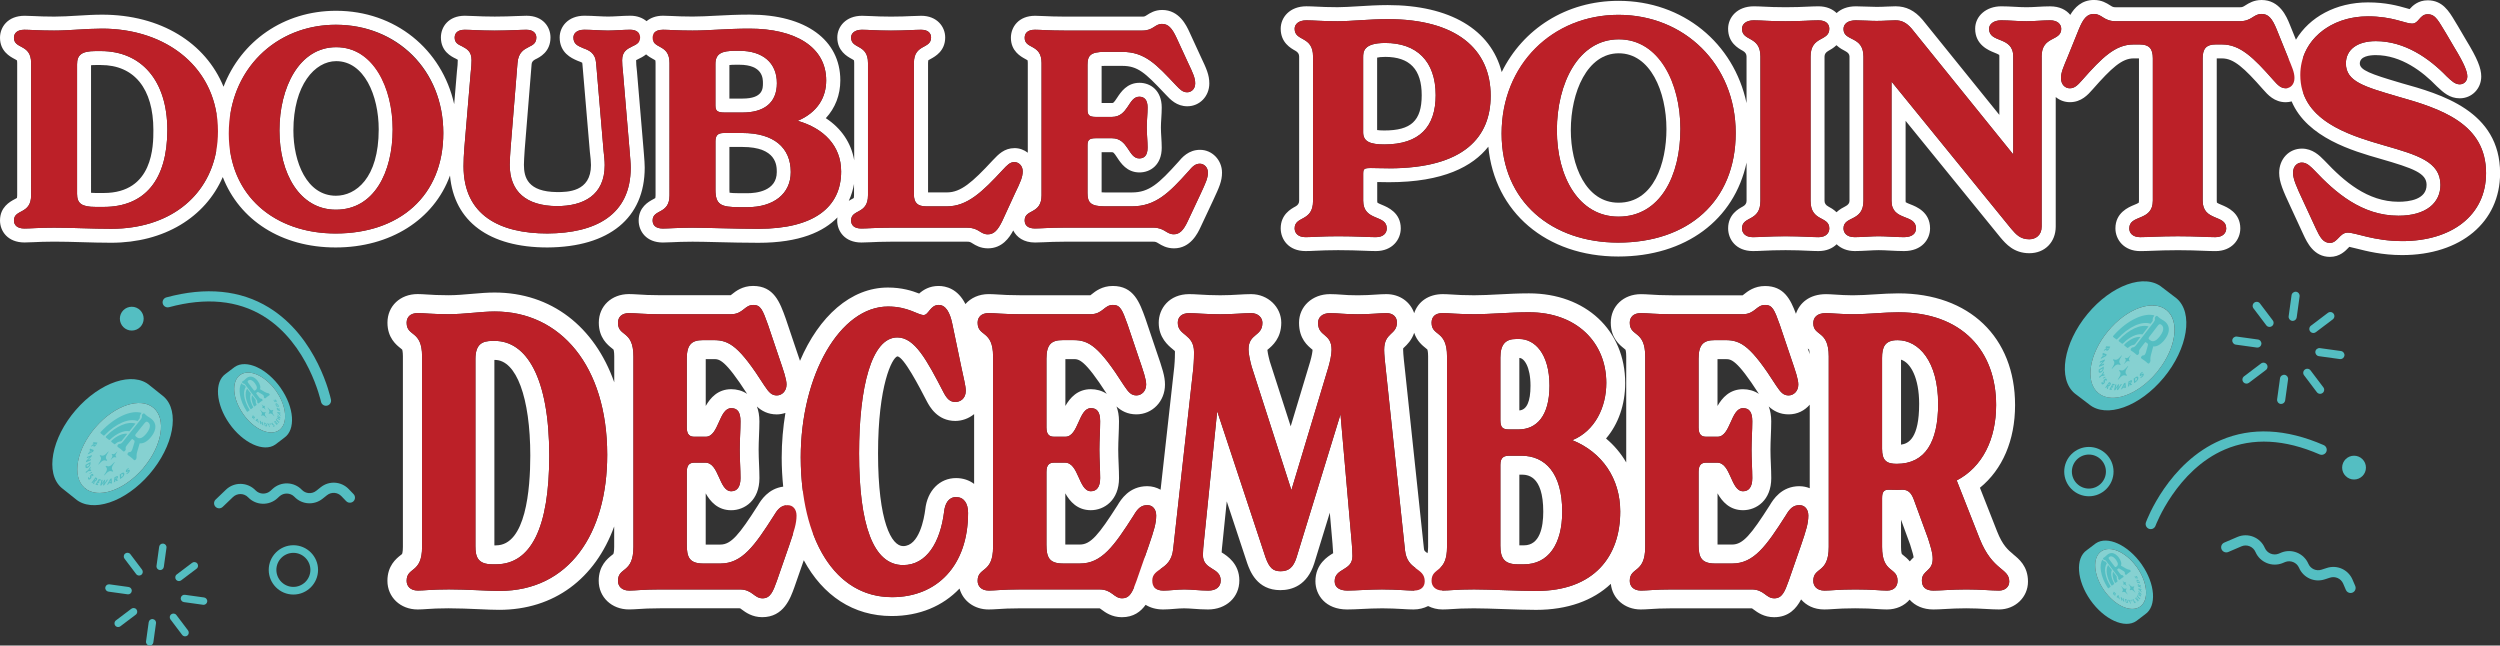<svg xmlns="http://www.w3.org/2000/svg" id="Layer_2" viewBox="0 0 875.79 226.15"><rect x="0" y="0" width="875.79" height="226.15" fill="#333333" stroke="none"/><defs><style>.cls-1{fill:none;}.cls-1,.cls-2,.cls-3,.cls-4,.cls-5,.cls-6{stroke-width:0px;}.cls-2{fill:#54bec2;}.cls-3{fill:#c68e2b;}.cls-4{fill:#bc2028;}.cls-5{fill:#86d1d1;}.cls-6{fill:#fff;}</style></defs><g id="objects"><path class="cls-2" d="m123.18,176c-.65.24-1.4.1-1.91-.44l-1.67-1.74c-1.35-1.41-3.52-1.55-5.05-.34l-1.56,1.24c-2.98,2.37-7.21,2.08-9.84-.67-1.41-1.47-3.78-1.54-5.27-.15l-.67.62c-2.91,2.72-7.52,2.59-10.28-.29-1.43-1.5-3.81-1.54-5.31-.11l-3.61,3.46c-.72.68-1.84.66-2.52-.05-.68-.71-.66-1.84.05-2.52l3.61-3.46c2.91-2.8,7.56-2.7,10.36.22,1.42,1.47,3.78,1.54,5.28.15l.67-.62c2.92-2.72,7.53-2.59,10.28.29,1.35,1.41,3.51,1.56,5.05.34l1.56-1.24c2.97-2.37,7.21-2.08,9.84.67l1.67,1.74c.68.71.66,1.84-.05,2.52-.18.17-.39.3-.61.38Z"></path><path class="cls-2" d="m52.44,226.15c-.06,0-.12,0-.18-.01-.71-.1-1.2-.75-1.1-1.46l.93-6.7c.1-.71.74-1.2,1.46-1.1.71.1,1.2.75,1.1,1.46l-.93,6.7c-.09.65-.64,1.12-1.28,1.12Z"></path><path class="cls-2" d="m41.39,219.66c-.39,0-.78-.18-1.03-.51-.43-.57-.32-1.38.25-1.81l5.4-4.08c.57-.43,1.38-.32,1.81.25.43.57.32,1.38-.25,1.81l-5.4,4.08c-.23.18-.51.26-.78.26Z"></path><path class="cls-2" d="m44.87,208.2c-.06,0-.12,0-.18-.01l-6.7-.93c-.71-.1-1.2-.75-1.1-1.46.1-.71.74-1.19,1.46-1.1l6.7.93c.71.1,1.2.75,1.1,1.46-.09.65-.64,1.12-1.28,1.12Z"></path><path class="cls-2" d="m48.73,201.62c-.39,0-.78-.18-1.03-.51l-4.08-5.4c-.43-.57-.32-1.38.25-1.81.57-.43,1.38-.32,1.81.25l4.08,5.4c.43.57.32,1.38-.25,1.81-.23.18-.51.26-.78.26Z"></path><path class="cls-2" d="m56.11,199.7c-.06,0-.12,0-.18-.01-.71-.1-1.2-.75-1.1-1.46l.93-6.7c.1-.71.75-1.19,1.46-1.1.71.1,1.2.75,1.1,1.46l-.93,6.7c-.09.65-.64,1.12-1.28,1.12Z"></path><path class="cls-2" d="m62.69,203.56c-.39,0-.78-.18-1.03-.51-.43-.57-.32-1.38.25-1.81l5.4-4.08c.57-.43,1.38-.32,1.81.25.43.57.32,1.38-.25,1.81l-5.4,4.08c-.23.18-.51.26-.78.26Z"></path><path class="cls-2" d="m71.31,211.87c-.06,0-.12,0-.18-.01l-6.7-.93c-.71-.1-1.2-.75-1.1-1.46.1-.71.75-1.19,1.46-1.1l6.7.93c.71.1,1.2.75,1.1,1.46-.09.65-.64,1.12-1.28,1.12Z"></path><path class="cls-2" d="m64.84,222.92c-.39,0-.78-.18-1.03-.51l-4.08-5.4c-.43-.57-.32-1.38.25-1.81.57-.43,1.38-.32,1.81.25l4.08,5.4c.43.57.32,1.38-.25,1.81-.23.18-.51.26-.78.26Z"></path><path class="cls-2" d="m57.42,107.1c.44.48,1.12.7,1.79.52,12.87-3.49,24-2.44,33.06,3.11,15.74,9.64,20.13,29.79,20.18,30,.2.97,1.15,1.58,2.11,1.38.96-.2,1.58-1.15,1.38-2.11-.18-.89-4.74-21.84-21.78-32.29-9.94-6.09-22.01-7.28-35.88-3.53-.95.26-1.51,1.24-1.26,2.19.08.28.22.53.4.73Z"></path><path class="cls-2" d="m102.78,208.28c-4.76,0-8.64-3.88-8.64-8.64s3.88-8.64,8.64-8.64,8.64,3.88,8.64,8.64-3.88,8.64-8.64,8.64Zm0-14.61c-3.29,0-5.96,2.68-5.96,5.97s2.68,5.96,5.96,5.96,5.96-2.68,5.96-5.96-2.68-5.97-5.96-5.97Z"></path><path class="cls-2" d="m823.44,207.74c-.69,0-1.35-.4-1.64-1.08l-.95-2.21c-.77-1.79-2.76-2.68-4.61-2.09l-1.88.61c-3.62,1.17-7.48-.59-8.98-4.08-.81-1.87-2.99-2.76-4.89-1.99l-.83.35c-3.7,1.51-7.96-.23-9.53-3.88-.4-.92-1.13-1.64-2.06-2.01-.94-.38-1.96-.36-2.88.04l-4.59,1.97c-.9.38-1.95-.03-2.35-.94-.39-.91.03-1.96.94-2.35l4.59-1.97c3.72-1.59,8.03.13,9.62,3.84.81,1.88,2.99,2.77,4.89,2l.83-.35c3.7-1.53,7.96.23,9.53,3.88.77,1.79,2.76,2.69,4.61,2.09l1.88-.61c3.62-1.17,7.48.59,8.98,4.08l.95,2.21c.39.91-.03,1.96-.93,2.34-.23.1-.47.15-.7.15Z"></path><path class="cls-2" d="m799.13,141.51c-.07,0-.13,0-.2-.01-.78-.11-1.32-.83-1.22-1.6l1.02-7.38c.11-.78.85-1.3,1.6-1.22.78.11,1.32.83,1.22,1.6l-1.02,7.38c-.1.71-.71,1.23-1.41,1.23Z"></path><path class="cls-2" d="m786.98,134.38c-.43,0-.86-.19-1.13-.56-.48-.63-.35-1.52.28-1.99l5.94-4.49c.63-.48,1.52-.35,1.99.28.48.63.35,1.52-.28,1.99l-5.94,4.49c-.26.19-.56.29-.86.29Z"></path><path class="cls-2" d="m790.8,121.76c-.07,0-.13,0-.2-.01l-7.37-1.02c-.78-.11-1.32-.83-1.22-1.61.11-.78.88-1.32,1.6-1.21l7.37,1.02c.78.11,1.32.83,1.22,1.61-.1.71-.71,1.23-1.41,1.23Z"></path><path class="cls-2" d="m795.05,114.52c-.43,0-.86-.19-1.13-.56l-4.49-5.94c-.48-.63-.35-1.52.28-2,.63-.47,1.52-.35,1.99.28l4.49,5.94c.48.63.35,1.52-.28,2-.26.19-.56.29-.86.29Z"></path><path class="cls-2" d="m803.17,112.41c-.07,0-.13,0-.2-.01-.78-.11-1.32-.83-1.22-1.61l1.02-7.37c.11-.78.88-1.31,1.6-1.21.78.11,1.32.83,1.22,1.61l-1.02,7.37c-.1.71-.71,1.23-1.41,1.23Z"></path><path class="cls-2" d="m810.41,116.65c-.43,0-.86-.19-1.13-.56-.48-.63-.35-1.52.28-2l5.94-4.49c.63-.47,1.52-.35,1.99.28.48.63.35,1.52-.28,2l-5.94,4.49c-.26.19-.56.29-.86.29Z"></path><path class="cls-2" d="m819.9,125.8c-.07,0-.13,0-.2-.01l-7.37-1.02c-.78-.11-1.32-.83-1.22-1.61s.88-1.32,1.6-1.21l7.37,1.02c.78.11,1.32.83,1.22,1.6-.1.71-.71,1.23-1.41,1.23Z"></path><path class="cls-2" d="m812.77,137.96c-.43,0-.86-.19-1.13-.56l-4.49-5.94c-.48-.63-.35-1.52.28-1.99.63-.48,1.52-.35,1.99.28l4.49,5.94c.48.63.35,1.52-.28,1.99-.26.19-.56.29-.86.29Z"></path><path class="cls-2" d="m731.77,173.85c-4.76,0-8.64-3.88-8.64-8.64s3.88-8.64,8.64-8.64,8.64,3.88,8.64,8.64-3.88,8.64-8.64,8.64Zm0-14.61c-3.29,0-5.96,2.68-5.96,5.96s2.68,5.96,5.96,5.96,5.97-2.68,5.97-5.96-2.68-5.96-5.97-5.96Z"></path><polygon class="cls-1" points="749.69 215.26 749.69 215.26 749.69 215.26 749.69 215.26"></polygon><path class="cls-1" d="m748.37,201.15c-3.74-5.07-9.15-7.44-12.26-5.28h0c3.11-2.16,8.52.22,12.26,5.28Z"></path><path class="cls-1" d="m748.69,201.55s0,0,0,0c.05.07.08.13.12.2-.04-.07-.08-.13-.12-.2Z"></path><path class="cls-2" d="m750.27,197.72c-4.77-6.81-12.05-10.17-16.12-7.35l-3.14,2.38c-4.07,2.82-3.5,10.63,1.27,17.44,4.77,6.81,12.05,10.18,16.11,7.36l3.14-2.39c4.07-2.82,3.5-10.63-1.27-17.44Zm-.58,14.8s0,0,0,0h0s0,0,0,0c-3.2,2.22-8.82-.33-12.57-5.68-3.75-5.35-4.2-11.49-1-13.71,0,0,0,0,0,0h0c3.11-2.16,8.52.22,12.26,5.28.1.14.22.25.31.4,0,0,0,0,0,0,0,0,0,0,0,0,.05.07.08.13.12.2,3.62,5.31,4.04,11.32.88,13.51Z"></path><path class="cls-3" d="m748.69,201.55c-.1-.14-.21-.26-.31-.4.1.14.22.26.32.4,0,0,0,0,0,0Z"></path><path class="cls-5" d="m748.81,199.01c-.04-.07-.08-.13-.12-.2-.1-.14-.21-.26-.32-.4-3.74-5.06-9.15-7.44-12.26-5.28,0,0,0,0,0,0-3.2,2.22-2.75,8.35,1,13.71,3.75,5.35,9.38,7.89,12.57,5.68,0,0,0,0,0,0,3.16-2.19,2.75-8.2-.88-13.51Z"></path><path class="cls-2" d="m745.94,199.58s-.02,0-.03,0c-.01,0-.03,0-.04-.01-.02,0-.05-.01-.08-.02-.23-.05-.55-.1-1.1-.42l-1.69-.99s.04-.09.05-.14c.05-.15.07-.31.07-.47,0-.05,0-.1,0-.16,0-.13-.03-.27-.06-.41-.12-.52-.39-1.09-.83-1.67-.11-.14-.22-.27-.33-.4-.41-.46-.85-.79-1.31-.98-.12-.05-.25-.09-.37-.12-.08-.02-.17-.03-.25-.04-.46-.05-.94.05-1.4.33-.08.05-.17.11-.25.17,0,0-.02.01-.02.02-.08.06-.17.14-.25.21-.15.13-.29.27-.42.38-.04.03-.07.07-.11.1,0,0,0,0,0,0-.05.04-.09.08-.14.11-.03.02-.06.04-.08.06-.03.02-.06.04-.08.06-.01,0-.03.02-.04.03-.01,0-.03.02-.04.03-.03.02-.05.03-.08.05-.01,0-.02.02-.04.02-.04.02-.07.04-.1.06-.02.01-.04.02-.05.04-.02.01-.03.02-.04.03-.01,0-.02.02-.03.03-.02.02-.03.04-.05.05-.04.06-.04.12-.03.18.01.07.05.15.1.21.18.24.32.22.49.26.02,0,.04,0,.06.02.02,0,.04.01.07.02.13.05.27.16.47.42l.34.46.35.46.1.13.19.24,1.12,1.48.42.56.24.31.28.37.7.93.11.14c.19.26.26.43.28.56,0,.02,0,.05,0,.07s0,.04,0,.06c-.01.17-.07.3.11.53.12.16.29.26.44.15.01,0,.03-.02.04-.03.01-.01.03-.02.04-.03.03-.02.05-.05.08-.07.1-.09.23-.21.43-.36.16-.12.29-.2.39-.27.03-.02.05-.03.08-.05.04-.02.07-.04.1-.06.02-.01.04-.03.06-.04,0,0,.02-.01.03-.02.02-.01.03-.03.04-.04.04-.05.05-.11.04-.17,0-.08-.05-.17-.11-.25-.25-.33-.43-.14-.74-.33-.1-.06-.22-.17-.36-.36h-.01s-.92-1.22-.92-1.22c-.08-.11-.12-.19-.11-.25,0-.02.01-.05.03-.07,0,0,.02-.02.03-.03.06-.04.12-.08.18-.12.01,0,.02-.02.03-.03.01,0,.02-.02.03-.03.04-.03.07-.06.1-.09.02-.02.04-.03.07-.04.02,0,.05-.01.07-.02.04,0,.07,0,.12.02.04.01.09.04.15.07.03.02.06.03.09.05l.22.13.34.2h0s.55.33.55.33c.21.13.42.25.56.43s.13.28.12.38c0,.01,0,.03,0,.04-.02.11-.04.23.1.42.11.15.24.21.36.18.04,0,.08-.03.12-.06.08-.06.18-.15.29-.25.09-.07.18-.16.29-.24.02-.02.04-.03.07-.05.09-.07.19-.14.28-.2s.18-.12.25-.17c.05-.03.09-.06.13-.08.04-.03.07-.05.1-.07.04-.03.07-.08.07-.13,0-.01,0-.03,0-.05,0,0,0,0,0,0,0-.04-.01-.07-.03-.11s-.04-.08-.07-.12c-.12-.16-.23-.23-.35-.27Zm-4.55-3.25h0c.17.24.29.46.38.66h0c.3.69.14,1.15-.3,1.48-.23.18-.39.23-.55.12-.05-.04-.11-.09-.16-.17l-1.07-1.42-.45-.59-.35-.47c-.08-.1-.13-.19-.16-.27-.02-.04-.03-.08-.03-.11,0-.05,0-.1,0-.15,0-.02,0-.03.01-.05.01-.03.03-.06.05-.09,0-.01.02-.03.03-.04.04-.04.08-.08.13-.12.16-.12.34-.19.54-.21.07,0,.13,0,.2,0,.46.06,1,.42,1.56,1.16.06.08.12.16.17.24Z"></path><path class="cls-2" d="m741.42,201.8l-.73-.96-.28-.37-.15-.19c-.38.91-.16,2.32.58,3.75.07.14.22.23.29.17l.67-.51s.04-.12,0-.2c-.35-.7-.28-.95-.27-1.37,0-.09-.04-.21-.12-.31Z"></path><path class="cls-2" d="m739.83,199.7l-1.2-1.58-.13-.17c-.98,1.51-.54,4.31,1.11,7.04.08.13.21.2.28.15l.72-.55s.04-.13,0-.22c-1.01-1.79-1.3-3.58-.77-4.67Z"></path><path class="cls-2" d="m738.05,197.35l-.4-.52c-.05-.07-.1-.13-.22-.15-.16-.03-.5-.08-.87-.57-.02-.03-.04-.05-.06-.08-.59.99-.77,2.38-.51,4.04.3,1.88,1.13,3.91,2.39,5.86.08.12.21.19.27.15l.7-.53c.05-.04.04-.14-.02-.24-1.93-3.08-2.44-6.27-1.28-7.95Z"></path><path class="cls-2" d="m745.28,208.23l-.48-.49c-.32-.33-.7-.49-.94-.4l-.34.12s-.12-.08-.1-.12l.2-.35c.13-.24.06-.65-.19-1.04l-.35-.55c-.05-.07,0-.12.06-.05l.48.49c.32.33.7.49.94.4l.34-.12s.12.08.1.12l-.2.35c-.13.24-.06.65.19,1.04l.35.55c.05.07,0,.12-.06.05Z"></path><path class="cls-2" d="m747.96,207.57l-.49-.51c-.33-.34-.71-.5-.96-.41l-.35.13s-.12-.08-.1-.13l.2-.36c.13-.24.06-.66-.2-1.07l-.35-.56c-.05-.08,0-.12.07-.06l.49.51c.33.34.71.5.96.41l.35-.13s.12.08.1.13l-.2.36c-.13.24-.06.66.2,1.07l.35.56c.05.08,0,.12-.07.06Z"></path><path class="cls-2" d="m744.97,205.31l-.31-.32c-.21-.21-.45-.31-.6-.26l-.22.08s-.08-.05-.06-.08l.13-.22c.08-.15.04-.41-.12-.67l-.22-.35s0-.07.04-.04l.31.32c.21.21.45.31.6.26l.22-.08s.08.05.06.08l-.13.22c-.08.15-.04.41.12.67l.22.35s0,.07-.04.04Z"></path><path class="cls-2" d="m740.95,207.64c.08.07.18.18.23.31.04.11.05.21.02.28-.03.07-.08.11-.15.1-.05,0-.12-.04-.17-.07l.21.65-.34-.31-.15-.57-.12.33-.28-.25.31-.86.43.39Zm-.29.24l.05.05s.1.08.15.09c.03,0,.05-.01.06-.04,0-.03,0-.07-.01-.11-.02-.04-.06-.1-.12-.15l-.05-.05-.08.21Z"></path><path class="cls-2" d="m742.23,209.57l-.4-.29-.09.12-.3-.22.52-.72.31.22.32,1.32-.31-.22-.05-.22Zm-.06-.26l-.09-.42-.15.25.25.18Z"></path><path class="cls-2" d="m743.07,210.3l-.14-1.17.29.14.61.98-.09-.72.29.14.14,1.17-.29-.14-.61-.98.09.72-.29-.14Z"></path><path class="cls-2" d="m744.73,211.07l-.37-1.26.36.1c.11.03.29.1.47.29.16.18.24.36.28.5.05.17.06.3,0,.4-.05.08-.17.13-.35.08l-.38-.11Zm.19-.2l.06.02c.07.02.16.04.2-.03.02-.03.05-.1,0-.24-.03-.12-.09-.23-.16-.3-.09-.09-.17-.12-.24-.14l-.07-.02.21.7Z"></path><path class="cls-2" d="m746.01,210.79l-.64-.7.3.02.33.37.03-.34.3.02-.08.65.26.62-.25-.02-.26-.62Z"></path><path class="cls-2" d="m746.6,210.11l.2-.03.09.6-.14.02-.15-.59Z"></path><path class="cls-2" d="m747.53,210.93c.08.05.19.09.26.07.04-.01.05-.04.05-.07,0-.02,0-.05-.03-.09-.02-.02-.04-.05-.07-.07-.04-.02-.08-.02-.14-.03h-.07s-.11-.03-.18-.07c-.08-.06-.14-.14-.18-.21-.1-.16-.12-.26-.12-.33,0-.08.03-.16.13-.19.08-.03.19-.02.31.02l.08.28c-.11-.06-.16-.05-.19-.04-.02,0-.04.02-.04.06,0,.02,0,.05.02.08.01.02.03.04.05.05.01,0,.04.03.1.03h.08c.07.02.14.03.22.09.08.05.14.12.19.21.07.12.12.23.12.34,0,.13-.07.18-.16.21-.05.02-.1.02-.18.01-.02,0-.09-.02-.18-.06l-.08-.3Z"></path><path class="cls-2" d="m748.21,209.34s.11-.08.22-.04c.09.04.19.12.26.21.08.1.14.2.15.29.01.07,0,.12-.01.16l.57.3-.19.18-.51-.3.37.45-.15.15-.95-1.16.23-.23Zm.34.6l.03-.03s.04-.07.03-.12c0-.03-.03-.08-.06-.12-.03-.03-.07-.07-.1-.08-.04-.01-.08,0-.11.03l-.03.03.24.29Z"></path><path class="cls-2" d="m749,208.74l-.13.23.17.18.12-.22.23.23-.12.22.18.18.13-.23.23.23-.24.43-1.03-1.05.24-.43.23.23Z"></path><path class="cls-2" d="m748.93,208.16l.74.4-.67-.77.04-.2.75.38-.67-.75.05-.26,1.04,1.18-.05.25-.67-.33.6.69-.05.25-1.15-.59.05-.26Z"></path><path class="cls-2" d="m750.01,206.62l.02.41.19.18.02.31-1.14-1.07-.02-.32,1.09.21.02.31-.18-.04Zm-.22-.05l-.35-.08.37.33v-.25Z"></path><path class="cls-2" d="m748.9,204.95c-.02-.09-.03-.21.03-.26.05-.05.13-.05.22-.01.09.03.18.1.25.18.05.06.09.14.11.2l.35-.22.09.4-.35.15.41.16.07.32-1.08-.41-.11-.5Zm.52.36v-.06s-.05-.12-.09-.17c-.03-.03-.07-.06-.1-.07-.03-.01-.06-.01-.08,0-.02.02-.02.07,0,.14v.06s.28.1.28.1Z"></path><path class="cls-2" d="m749.71,204.33l-1.01-.17-.16-.44c-.05-.13-.11-.34-.05-.49.06-.13.19-.14.3-.12.13.02.27.08.41.23.12.12.25.3.33.52l.17.47Zm-.34-.37l-.02-.07c-.03-.08-.08-.2-.18-.29-.05-.05-.13-.11-.24-.13-.09-.02-.16,0-.18.06-.03.07,0,.17.03.25l.03.08.56.1Z"></path><path class="cls-2" d="m748.72,202.57c.01-.08,0-.19-.06-.3-.03-.07-.07-.11-.1-.13-.02-.02-.05-.03-.07-.03-.02,0-.03.01-.04.04,0,.03.01.09.04.17l.02.09c.01.06.03.14.02.19-.02.07-.08.08-.12.08-.11,0-.21-.05-.28-.1-.08-.06-.17-.17-.25-.33-.06-.13-.11-.28-.13-.4l.25.12c0,.1.03.18.05.23.02.03.04.08.08.11.02.02.04.03.07.03.02,0,.03,0,.03-.02,0-.01,0-.03-.02-.12l-.03-.1c-.02-.08-.05-.17-.03-.24.02-.07.06-.09.12-.09.08,0,.18.02.29.11.13.11.21.24.28.38.04.08.07.16.1.26,0,.02.02.1.03.2l-.26-.13Z"></path><polygon class="cls-1" points="97.75 153.45 97.75 153.45 97.75 153.45 97.75 153.45"></polygon><path class="cls-1" d="m96.44,139.34c-3.74-5.07-9.15-7.44-12.26-5.28h0c3.11-2.16,8.52.22,12.26,5.28Z"></path><path class="cls-1" d="m96.75,139.74s0,0,0,0c.05.07.08.13.12.2-.04-.07-.08-.13-.12-.2Z"></path><path class="cls-2" d="m98.33,135.91c-4.77-6.81-12.05-10.17-16.12-7.35l-3.14,2.38c-4.07,2.82-3.5,10.63,1.27,17.44,4.77,6.81,12.05,10.18,16.11,7.36l3.14-2.39c4.07-2.82,3.5-10.63-1.27-17.44Zm-.58,14.8s0,0,0,0h0s0,0,0,0c-3.2,2.22-8.82-.33-12.57-5.68-3.75-5.35-4.2-11.49-1-13.71,0,0,0,0,0,0h0c3.11-2.16,8.52.22,12.26,5.28.1.14.22.25.31.4,0,0,0,0,0,0,0,0,0,0,0,0,.05.07.08.13.12.2,3.62,5.31,4.04,11.32.88,13.51Z"></path><path class="cls-3" d="m96.75,139.74c-.1-.14-.21-.26-.31-.4.1.14.22.26.32.4,0,0,0,0,0,0Z"></path><path class="cls-5" d="m96.88,137.2c-.04-.07-.08-.13-.12-.2-.1-.14-.21-.26-.32-.4-3.74-5.06-9.15-7.44-12.26-5.28,0,0,0,0,0,0-3.2,2.22-2.75,8.35,1,13.71,3.75,5.35,9.38,7.89,12.57,5.68,0,0,0,0,0,0,3.16-2.19,2.75-8.2-.88-13.51Z"></path><path class="cls-2" d="m94.01,137.77s-.02,0-.03,0c-.01,0-.03,0-.04-.01-.02,0-.05-.01-.08-.02-.23-.05-.55-.1-1.1-.42l-1.69-.99s.04-.09.05-.14c.05-.15.07-.31.07-.47,0-.05,0-.1,0-.16,0-.13-.03-.27-.06-.41-.12-.52-.39-1.09-.83-1.67-.11-.14-.22-.27-.33-.4-.41-.46-.85-.79-1.31-.98-.12-.05-.25-.09-.37-.12-.08-.02-.17-.03-.25-.04-.46-.05-.94.05-1.4.33-.08.05-.17.11-.25.17,0,0-.02.01-.02.02-.08.06-.17.14-.25.21-.15.13-.29.27-.42.38-.04.03-.07.07-.11.1,0,0,0,0,0,0-.05.04-.09.08-.14.11-.03.02-.06.04-.08.06-.03.02-.06.04-.08.06-.01,0-.03.02-.04.03-.01,0-.03.02-.04.03-.03.02-.05.03-.08.05-.01,0-.02.02-.04.02-.04.02-.07.04-.1.06-.02.01-.04.02-.05.04-.02.01-.03.02-.04.03-.01,0-.02.02-.03.03-.02.02-.03.04-.05.05-.04.06-.04.12-.03.18.01.07.05.15.1.21.18.24.32.22.49.26.02,0,.04,0,.06.02.02,0,.04.01.07.02.13.05.27.16.47.42l.34.46.35.46.1.13.19.24,1.12,1.48.42.56.24.31.28.37.7.93.11.14c.19.26.26.43.28.56,0,.02,0,.05,0,.07s0,.04,0,.06c-.01.17-.07.3.11.53.12.16.29.26.44.15.01,0,.03-.02.04-.03.01-.01.03-.02.04-.03.03-.02.05-.05.08-.07.1-.09.23-.21.43-.36.16-.12.29-.2.39-.27.03-.02.05-.03.08-.05.04-.02.07-.04.1-.06.02-.01.04-.03.06-.04,0,0,.02-.01.03-.02.02-.01.03-.03.04-.04.04-.05.05-.11.04-.17,0-.08-.05-.17-.11-.25-.25-.33-.43-.14-.74-.33-.1-.06-.22-.17-.36-.36h-.01s-.92-1.22-.92-1.22c-.08-.11-.12-.19-.11-.25,0-.02.01-.05.03-.07,0,0,.02-.02.03-.03.06-.04.12-.08.18-.12.01,0,.02-.02.03-.03.01,0,.02-.02.03-.03.04-.03.07-.06.1-.09.02-.02.04-.03.07-.04.02,0,.05-.01.07-.02.04,0,.07,0,.12.02.04.01.09.04.15.07.03.02.06.03.09.05l.22.13.34.2h0s.55.33.55.33c.21.13.42.25.56.43s.13.28.12.38c0,.01,0,.03,0,.04-.02.11-.04.23.1.42.11.15.24.21.36.18.04,0,.08-.03.12-.06.08-.06.18-.15.29-.25.09-.07.18-.16.29-.24.02-.02.04-.03.07-.05.09-.07.19-.14.28-.2s.18-.12.25-.17c.05-.03.09-.06.13-.08.04-.03.07-.05.1-.07.04-.03.07-.08.07-.13,0-.01,0-.03,0-.05,0,0,0,0,0,0,0-.04-.01-.07-.03-.11s-.04-.08-.07-.12c-.12-.16-.23-.23-.35-.27Zm-4.55-3.25h0c.17.24.29.46.38.66h0c.3.69.14,1.15-.3,1.48-.23.18-.39.23-.55.12-.05-.04-.11-.09-.16-.17l-1.07-1.42-.45-.59-.35-.47c-.08-.1-.13-.19-.16-.27-.02-.04-.03-.08-.03-.11,0-.05,0-.1,0-.15,0-.02,0-.03.01-.05.01-.03.03-.06.05-.09,0-.01.02-.03.03-.04.04-.04.08-.08.13-.12.16-.12.34-.19.54-.21.07,0,.13,0,.2,0,.46.06,1,.42,1.56,1.16.06.08.12.16.17.24Z"></path><path class="cls-2" d="m89.48,139.99l-.73-.96-.28-.37-.15-.19c-.38.91-.16,2.32.58,3.75.07.14.22.23.29.17l.67-.51s.04-.12,0-.2c-.35-.7-.28-.95-.27-1.37,0-.09-.04-.21-.12-.31Z"></path><path class="cls-2" d="m87.89,137.89l-1.2-1.58-.13-.17c-.98,1.51-.54,4.31,1.11,7.04.08.13.21.2.28.15l.72-.55s.04-.13,0-.22c-1.01-1.79-1.3-3.58-.77-4.67Z"></path><path class="cls-2" d="m86.11,135.54l-.4-.52c-.05-.07-.1-.13-.22-.15-.16-.03-.5-.08-.87-.57-.02-.03-.04-.05-.06-.08-.59.99-.77,2.38-.51,4.04.3,1.88,1.13,3.91,2.39,5.86.08.12.21.19.27.15l.7-.53c.05-.04.04-.14-.02-.24-1.93-3.08-2.44-6.27-1.28-7.95Z"></path><path class="cls-2" d="m93.34,146.43l-.48-.49c-.32-.33-.7-.49-.94-.4l-.34.12s-.12-.08-.1-.12l.2-.35c.13-.24.06-.65-.19-1.04l-.35-.55c-.05-.07,0-.12.06-.05l.48.49c.32.33.7.49.94.4l.34-.12s.12.08.1.12l-.2.35c-.13.24-.06.65.19,1.04l.35.55c.05.07,0,.12-.06.05Z"></path><path class="cls-2" d="m96.02,145.77l-.49-.51c-.33-.34-.71-.5-.96-.41l-.35.13s-.12-.08-.1-.13l.2-.36c.13-.24.06-.66-.2-1.07l-.35-.56c-.05-.08,0-.12.07-.06l.49.51c.33.34.71.5.96.41l.35-.13s.12.08.1.13l-.2.36c-.13.24-.06.66.2,1.07l.35.56c.05.08,0,.12-.07.06Z"></path><path class="cls-2" d="m93.04,143.5l-.31-.32c-.21-.21-.45-.31-.6-.26l-.22.08s-.08-.05-.06-.08l.13-.22c.08-.15.04-.41-.12-.67l-.22-.35s0-.07.04-.04l.31.32c.21.21.45.31.6.26l.22-.08s.08.05.06.08l-.13.22c-.08.15-.04.41.12.67l.22.35s0,.07-.04.04Z"></path><path class="cls-2" d="m89.02,145.83c.08.07.18.18.23.31.04.11.05.21.02.28-.03.07-.08.11-.15.1-.05,0-.12-.04-.17-.07l.21.65-.34-.31-.15-.57-.12.33-.28-.25.31-.86.43.39Zm-.29.24l.05.05s.1.08.15.09c.03,0,.05-.01.06-.04,0-.03,0-.07-.01-.11-.02-.04-.06-.1-.12-.15l-.05-.05-.08.21Z"></path><path class="cls-2" d="m90.3,147.76l-.4-.29-.09.12-.3-.22.52-.72.31.22.32,1.32-.31-.22-.05-.22Zm-.06-.26l-.09-.42-.15.25.25.18Z"></path><path class="cls-2" d="m91.14,148.49l-.14-1.17.29.14.61.98-.09-.72.29.14.14,1.17-.29-.14-.61-.98.09.72-.29-.14Z"></path><path class="cls-2" d="m92.8,149.26l-.37-1.26.36.1c.11.03.29.1.47.29.16.18.24.36.28.5.05.17.06.3,0,.4-.05.08-.17.13-.35.08l-.38-.11Zm.19-.2l.06.02c.07.02.16.04.2-.03.02-.03.05-.1,0-.24-.03-.12-.09-.23-.16-.3-.09-.09-.17-.12-.24-.14l-.07-.02.21.7Z"></path><path class="cls-2" d="m94.08,148.98l-.64-.7.3.02.33.37.03-.34.3.02-.08.65.26.62-.25-.02-.26-.62Z"></path><path class="cls-2" d="m94.67,148.3l.2-.03.09.6-.14.02-.15-.59Z"></path><path class="cls-2" d="m95.59,149.12c.08.05.19.09.26.07.04-.01.05-.04.05-.07,0-.02,0-.05-.03-.09-.02-.02-.04-.05-.07-.07-.04-.02-.08-.02-.14-.03h-.07s-.11-.03-.18-.07c-.08-.06-.14-.14-.18-.21-.1-.16-.12-.26-.12-.33,0-.08.03-.16.13-.19.08-.03.19-.02.31.02l.08.28c-.11-.06-.16-.05-.19-.04-.02,0-.04.02-.04.06,0,.02,0,.05.02.08.01.02.03.04.05.05.01,0,.04.03.1.03h.08c.07.02.14.03.22.09.08.05.14.12.19.21.07.12.12.23.12.34,0,.13-.07.18-.16.21-.05.02-.1.02-.18.01-.02,0-.09-.02-.18-.06l-.08-.3Z"></path><path class="cls-2" d="m96.27,147.53s.11-.08.22-.04c.09.04.19.12.26.21.08.1.14.2.15.29.01.07,0,.12-.01.16l.57.3-.19.18-.51-.3.37.45-.15.15-.95-1.16.23-.23Zm.34.6l.03-.03s.04-.07.03-.12c0-.03-.03-.08-.06-.12-.03-.03-.07-.07-.1-.08-.04-.01-.08,0-.11.03l-.03.03.24.29Z"></path><path class="cls-2" d="m97.07,146.94l-.13.23.17.18.12-.22.23.23-.12.22.18.18.13-.23.23.23-.24.43-1.03-1.05.24-.43.23.23Z"></path><path class="cls-2" d="m96.99,146.35l.74.4-.67-.77.04-.2.75.38-.67-.75.05-.26,1.04,1.18-.05.25-.67-.33.6.69-.05.25-1.15-.59.05-.26Z"></path><path class="cls-2" d="m98.08,144.81l.02.41.19.18.02.31-1.14-1.07-.02-.32,1.09.21.02.31-.18-.04Zm-.22-.05l-.35-.08.37.33v-.25Z"></path><path class="cls-2" d="m96.97,143.14c-.02-.09-.03-.21.03-.26.05-.05.13-.05.22-.01.09.03.18.1.25.18.05.06.09.14.11.2l.35-.22.09.4-.35.15.41.16.07.32-1.08-.41-.11-.5Zm.52.36v-.06s-.05-.12-.09-.17c-.03-.03-.07-.06-.1-.07-.03-.01-.06-.01-.08,0-.02.02-.02.07,0,.14v.06s.28.1.28.1Z"></path><path class="cls-2" d="m97.77,142.52l-1.01-.17-.16-.44c-.05-.13-.11-.34-.05-.49.06-.13.19-.14.3-.12.13.02.27.08.41.23.12.12.25.3.33.52l.17.47Zm-.34-.37l-.02-.07c-.03-.08-.08-.2-.18-.29-.05-.05-.13-.11-.24-.13-.09-.02-.16,0-.18.06-.03.07,0,.17.03.25l.03.08.56.1Z"></path><path class="cls-2" d="m96.78,140.76c.01-.08,0-.19-.06-.3-.03-.07-.07-.11-.1-.13-.02-.02-.05-.03-.07-.03-.02,0-.03.01-.04.04,0,.03.01.09.04.17l.02.09c.01.06.03.14.02.19-.02.07-.08.08-.12.08-.11,0-.21-.05-.28-.1-.08-.06-.17-.17-.25-.33-.06-.13-.11-.28-.13-.4l.25.12c0,.1.03.18.05.23.02.03.04.08.08.11.02.02.04.03.07.03.02,0,.03,0,.03-.02,0-.01,0-.03-.02-.12l-.03-.1c-.02-.08-.05-.17-.03-.24.02-.07.06-.09.12-.09.08,0,.18.02.29.11.13.11.21.24.28.38.04.08.07.16.1.26,0,.02.02.1.03.2l-.26-.13Z"></path><polygon class="cls-1" points="25.5 171.98 25.5 171.98 25.5 171.98 25.5 171.98"></polygon><path class="cls-1" d="m46.39,164.59c6.25-7.61,7.79-16.71,3.32-20.61h0c4.46,3.89,2.92,13-3.32,20.61Z"></path><path class="cls-1" d="m45.9,165.22s0,0,0,0c-.08.09-.17.17-.25.26.08-.09.17-.17.25-.26Z"></path><path class="cls-2" d="m52.32,166.15c8.51-9.83,10.82-22.16,4.99-27.25l-4.81-3.85c-5.83-5.09-17.45-1.24-25.96,8.59-8.51,9.83-10.82,22.16-4.99,27.24l4.82,3.85c5.83,5.09,17.45,1.24,25.96-8.59Zm-22.66,4.78s0,0,0,0h0s0,0,0,0c-4.58-4-2.88-13.51,3.8-21.23,6.68-7.73,15.82-10.76,20.4-6.76,0,0,0,0,0,0h0c4.46,3.89,2.92,13-3.32,20.61-.17.21-.3.42-.48.63,0,0,0,0,0,0,0,0,0,0,0,0-.08.09-.17.17-.25.26-6.66,7.52-15.62,10.45-20.15,6.5Z"></path><path class="cls-3" d="m45.91,165.22c.18-.2.31-.42.48-.63-.17.21-.3.42-.48.63,0,0,0,0,0,0Z"></path><path class="cls-5" d="m49.8,164.44c.08-.09.17-.17.25-.26.18-.21.31-.42.48-.63,6.25-7.61,7.78-16.71,3.32-20.61,0,0,0,0,0,0-4.58-4-13.72-.97-20.4,6.76-6.68,7.73-8.39,17.24-3.8,21.23,0,0,0,0,0,0,4.53,3.95,13.49,1.03,20.15-6.49Z"></path><path class="cls-2" d="m47.84,160.3s0-.04,0-.05c0-.02,0-.04,0-.06,0-.04,0-.08,0-.12-.01-.37-.05-.87.23-1.82l.86-2.95c.08.01.16.02.23.02.24.01.49-.01.74-.07.08-.02.16-.04.24-.06.2-.06.4-.14.6-.25.74-.37,1.5-1.01,2.21-1.9.17-.21.33-.43.47-.65.53-.8.87-1.6.98-2.36.03-.21.04-.41.04-.61,0-.13-.01-.27-.03-.4-.1-.72-.43-1.4-1.04-1.99-.11-.11-.23-.21-.36-.31-.01,0-.02-.02-.04-.03-.13-.1-.27-.2-.41-.3-.25-.17-.51-.33-.74-.48-.06-.04-.13-.08-.19-.12,0,0,0,0,0,0-.08-.06-.16-.11-.22-.16-.04-.03-.08-.07-.12-.1-.04-.03-.08-.07-.12-.1-.02-.02-.04-.03-.05-.05-.02-.02-.04-.04-.06-.05-.04-.03-.07-.07-.1-.1-.02-.02-.03-.03-.05-.05-.05-.05-.09-.09-.13-.13-.03-.03-.05-.05-.07-.07-.02-.02-.04-.04-.06-.05-.02-.01-.03-.03-.05-.04-.03-.02-.07-.04-.1-.05-.1-.03-.2-.02-.29.02-.11.05-.2.13-.28.23-.3.37-.21.57-.2.84,0,.03,0,.07,0,.1,0,.03,0,.07-.01.11-.03.21-.14.48-.46.87l-.56.7-.56.7-.16.2-.3.37-1.82,2.27-.68.85-.38.48-.46.57-1.14,1.42-.17.21c-.31.39-.55.56-.75.64-.04.01-.07.03-.1.03s-.07.02-.1.02c-.27.05-.48,0-.77.36-.2.24-.29.54-.06.72.02.02.04.03.06.05.02.02.04.03.06.05.04.03.09.06.14.1.18.12.4.27.72.52.24.2.42.36.56.49.04.03.07.07.1.1.05.05.09.09.14.13.03.03.06.05.09.08.01.01.03.02.04.03.03.02.06.04.08.05.09.04.18.03.27,0,.12-.05.24-.15.34-.27.41-.51.05-.7.22-1.24.06-.18.18-.4.41-.69l.02-.02,1.48-1.85c.13-.16.24-.25.33-.27.04,0,.07,0,.11.01.02,0,.04.02.05.03.08.08.17.15.26.22.02.01.03.03.05.04.02.01.03.03.05.04.06.04.11.08.17.12.03.03.06.06.08.09.02.03.04.07.05.11.01.05.02.12.02.19,0,.07-.02.16-.04.26-.01.05-.03.1-.04.16l-.12.39-.18.59h0s-.29.96-.29.96c-.12.36-.22.73-.44,1.01s-.38.31-.54.32c-.02,0-.05,0-.07,0-.18.01-.36.02-.6.31-.19.23-.23.44-.14.61.03.06.07.11.13.16.12.1.29.21.49.35.15.1.31.22.48.35.03.03.07.05.1.08.14.12.28.23.41.35s.25.22.35.32c.06.06.12.11.18.16.05.05.1.09.14.12.07.05.14.07.22.06.02,0,.05,0,.07-.02,0,0,0,0,0,0,.05-.02.11-.05.16-.09s.1-.09.15-.15c.2-.25.25-.43.27-.64Zm3.19-8.14h0c-.3.35-.59.62-.86.83h0c-.93.72-1.68.65-2.36.11-.36-.29-.5-.5-.39-.78.04-.09.1-.2.19-.31l1.74-2.17.73-.91.57-.71c.12-.15.24-.27.35-.35.05-.04.11-.07.16-.1.08-.04.15-.05.23-.05.02,0,.05,0,.07,0,.05,0,.1.02.15.04.02,0,.05.02.07.03.07.04.15.09.23.15.25.2.42.45.52.74.03.1.05.2.07.31.08.73-.26,1.68-1.16,2.81-.1.13-.2.24-.3.36Z"></path><path class="cls-2" d="m42.74,154.29l1.18-1.47.46-.57.24-.29c-1.52-.23-3.58.64-5.46,2.31-.18.16-.26.42-.15.51l1.03.83c.07.05.19.02.31-.08.93-.79,1.34-.8,1.97-.92.14-.03.3-.14.43-.3Z"></path><path class="cls-2" d="m45.32,151.08l1.94-2.43.21-.26c-2.67-.91-6.75.83-10.25,4.37-.17.17-.23.4-.13.48l1.11.89c.07.06.21.02.33-.1,2.32-2.22,4.93-3.35,6.79-2.95Z"></path><path class="cls-2" d="m48.2,147.48l.64-.8c.08-.1.16-.2.14-.39-.02-.25-.07-.78.53-1.53.03-.04.07-.08.1-.12-1.73-.51-3.9-.26-6.31.77-2.73,1.17-5.5,3.21-7.97,5.86-.16.17-.21.39-.12.47l1.07.86c.08.06.23,0,.36-.13,3.93-4.1,8.58-6.1,11.56-4.98Z"></path><path class="cls-2" d="m34.46,162.61l.56-.92c.38-.62.48-1.24.25-1.58l-.32-.47c-.04-.06.08-.21.15-.19l.6.16c.41.11,1-.16,1.51-.69l.71-.73c.09-.1.18-.04.11.08l-.56.92c-.38.62-.48,1.24-.25,1.58l.32.47c.04.06-.08.21-.15.19l-.6-.16c-.41-.11-1,.16-1.51.69l-.71.73c-.09.1-.18.04-.11-.08Z"></path><path class="cls-2" d="m36.49,166.42l.58-.94c.39-.63.49-1.27.26-1.62l-.32-.48c-.04-.06.08-.22.15-.2l.62.17c.42.11,1.03-.17,1.54-.71l.72-.75c.1-.1.18-.04.11.08l-.58.94c-.39.63-.49,1.27-.26,1.62l.32.48c.04.06-.08.22-.15.2l-.62-.17c-.42-.11-1.03.17-1.54.71l-.72.75c-.1.1-.18.04-.11-.08Z"></path><path class="cls-2" d="m38.78,161.02l.36-.59c.24-.4.31-.8.16-1.01l-.2-.3s.05-.14.1-.12l.39.1c.26.07.64-.1.97-.44l.45-.47c.06-.06.11-.02.07.05l-.36.59c-.24.4-.31.8-.16,1.01l.2.3s-.05.14-.1.12l-.39-.1c-.26-.07-.64.1-.97.44l-.45.47c-.06.06-.11.02-.07-.05Z"></path><path class="cls-2" d="m33.71,155.83c-.08.15-.2.34-.38.48-.14.11-.3.15-.41.14-.12-.01-.19-.08-.21-.19-.01-.08.01-.19.05-.28l-.91.57.34-.64.81-.44-.54-.05.28-.52,1.41.14-.43.81Zm-.48-.35l-.05.1c-.04.08-.09.19-.08.26,0,.04.04.07.08.08.04,0,.1-.02.16-.06.06-.04.13-.13.19-.24l.05-.1-.35-.03Z"></path><path class="cls-2" d="m31.27,158.5l.28-.72-.21-.09.21-.54,1.29.52-.22.56-1.88.99.21-.55.31-.16Zm.37-.19l.6-.3-.43-.14-.17.44Z"></path><path class="cls-2" d="m30.49,160.05l1.72-.66-.11.49-1.25,1.31,1.05-.4-.11.49-1.72.66.11-.49,1.25-1.31-1.05.4.11-.49Z"></path><path class="cls-2" d="m29.96,162.86l1.77-1.04-.02.58c0,.17-.04.47-.26.82-.2.32-.46.5-.65.62-.23.14-.44.2-.61.14-.14-.05-.26-.21-.25-.5l.02-.62Zm.38.21v.09c0,.11,0,.25.11.3.05.02.16.03.36-.08.16-.1.31-.23.39-.36.1-.16.12-.31.12-.42v-.11s-.99.58-.99.58Z"></path><path class="cls-2" d="m30.87,164.69l.81-1.23.08.46-.43.64.53-.09.08.47-1.01.13-.84.64-.07-.39.84-.64Z"></path><path class="cls-2" d="m32.13,165.33l.12.29-.87.36-.08-.2.84-.45Z"></path><path class="cls-2" d="m31.23,167.05c-.05.15-.07.32,0,.42.04.06.09.07.13.05.03,0,.08-.03.12-.08.03-.03.06-.08.08-.13.02-.07,0-.13,0-.23v-.11c-.02-.07-.03-.17.02-.29.05-.15.16-.27.25-.36.2-.2.35-.28.46-.3.12-.03.25,0,.33.13.07.11.1.29.09.48l-.4.22c.04-.19.01-.26-.01-.3-.02-.03-.05-.06-.11-.04-.03,0-.07.02-.11.06-.03.03-.05.06-.06.09,0,.02-.03.07-.01.17l.02.13c.01.1.02.21-.03.36-.05.15-.13.25-.24.37-.15.15-.31.28-.48.32-.2.05-.3-.04-.37-.16-.04-.07-.08-.15-.08-.27,0-.03,0-.14.02-.3l.42-.23Z"></path><path class="cls-2" d="m33.9,167.47c.08.05.17.13.14.33-.02.15-.11.33-.22.48-.12.16-.26.28-.38.34-.09.05-.18.05-.25.04l-.23.98-.35-.21.27-.89-.54.73-.28-.17,1.4-1.89.44.26Zm-.78.75l.05.03s.12.04.19,0c.05-.02.11-.08.15-.14.04-.06.07-.13.08-.18,0-.06-.02-.12-.08-.15l-.05-.03-.35.47Z"></path><path class="cls-2" d="m35.12,168.45l-.4-.11-.2.33.38.1-.27.43-.38-.1-.21.34.4.1-.27.43-.74-.19,1.2-1.97.74.19-.26.43Z"></path><path class="cls-2" d="m35.97,168.11l-.32,1.28.91-1.31.31-.02-.29,1.28.87-1.31.41-.02-1.39,2.02-.4.02.25-1.14-.82,1.17-.4.02.45-1.97.41-.02Z"></path><path class="cls-2" d="m38.72,169.17l-.61.19-.2.36-.46.15,1.18-2.13.48-.15.1,1.73-.47.15v-.29Zm-.01-.34l-.02-.56-.36.68.37-.12Z"></path><path class="cls-2" d="m40.82,166.85c.13-.07.3-.13.41-.06.09.05.12.18.1.33-.02.15-.09.31-.18.44-.08.1-.17.19-.26.25l.47.45-.57.29-.36-.47-.08.69-.46.23.2-1.79.71-.36Zm-.35.93l.09-.04c.07-.03.17-.1.23-.18.04-.05.07-.12.08-.18,0-.05,0-.1-.04-.12-.04-.02-.11,0-.21.04l-.09.04-.05.44Z"></path><path class="cls-2" d="m42.07,167.83l-.13-1.59.6-.41c.18-.12.48-.3.72-.26.22.04.28.24.29.41.02.21-.03.44-.19.71-.13.22-.36.5-.66.7l-.64.44Zm.43-.66l.09-.06c.11-.08.27-.19.38-.38.05-.09.12-.24.11-.42-.01-.15-.07-.24-.17-.25-.12-.02-.26.07-.37.15l-.11.08.07.89Z"></path><path class="cls-2" d="m44.37,165.66c.12-.01.28-.07.44-.2.09-.08.14-.15.16-.19.02-.04.03-.09.02-.12,0-.03-.03-.05-.08-.04-.05,0-.13.05-.24.12l-.12.07c-.08.04-.19.1-.28.1-.11,0-.15-.09-.18-.16-.05-.17,0-.34.05-.46.06-.14.19-.33.4-.51.17-.15.38-.27.57-.35l-.09.43c-.16.03-.26.11-.32.16-.04.04-.1.1-.13.17-.02.04-.03.08-.02.11,0,.02.02.04.04.04.02,0,.06,0,.17-.07l.15-.08c.12-.07.24-.13.35-.13.11,0,.16.05.19.15.04.12.04.28-.05.48-.11.24-.28.42-.46.57-.11.09-.21.17-.35.24-.03.02-.15.08-.29.12l.1-.45Z"></path><polygon class="cls-1" points="730.88 138.85 730.89 138.85 730.89 138.85 730.88 138.85"></polygon><path class="cls-1" d="m751.94,130.86c6.17-7.88,7.52-17.17,2.9-21.02h0c4.62,3.85,3.28,13.14-2.89,21.02Z"></path><path class="cls-1" d="m751.47,131.51s0,0,0,0c-.08.1-.17.17-.25.27.08-.1.17-.17.25-.27Z"></path><path class="cls-2" d="m758,132.3c8.42-10.2,10.48-22.78,4.43-27.82l-4.98-3.8c-6.05-5.04-17.77-.85-26.19,9.34-8.42,10.2-10.48,22.77-4.44,27.81l4.99,3.8c6.05,5.04,17.77.85,26.19-9.34Zm-22.92,5.39s0,0,0,0h0s0,0,0,0c-4.75-3.96-3.24-13.66,3.37-21.67,6.61-8.01,15.83-11.3,20.58-7.35,0,0,0,0,0,0h0c4.63,3.85,3.28,13.14-2.9,21.02-.17.21-.3.44-.47.65,0,0,0,0,0,0,0,0,0,0,0,0-.08.1-.17.17-.25.27-6.59,7.8-15.63,10.98-20.33,7.08Z"></path><path class="cls-3" d="m751.47,131.51c.18-.21.31-.44.47-.65-.17.21-.3.44-.47.65,0,0,0,0,0,0Z"></path><path class="cls-5" d="m755.41,130.62c.08-.1.17-.17.25-.27.18-.21.31-.44.47-.65,6.17-7.88,7.52-17.17,2.89-21.02,0,0,0,0,0,0-4.75-3.96-13.97-.67-20.58,7.35-6.61,8.01-8.12,17.72-3.37,21.67,0,0,0,0,0,0,4.7,3.91,13.73.73,20.33-7.07Z"></path><path class="cls-2" d="m753.32,126.46s0-.04,0-.05c0-.02,0-.04,0-.06,0-.04,0-.08,0-.13-.02-.37-.07-.88.19-1.86l.8-3.01c.08.01.16.02.24.02.25,0,.5-.02.75-.09.08-.02.16-.04.24-.07.2-.07.4-.16.6-.26.74-.4,1.5-1.06,2.2-1.98.17-.22.33-.45.47-.67.52-.82.85-1.64.94-2.42.03-.21.04-.42.03-.63,0-.14-.02-.27-.04-.41-.12-.73-.47-1.41-1.1-2-.11-.11-.24-.21-.37-.31-.01,0-.03-.02-.04-.03-.13-.1-.28-.2-.43-.29-.26-.17-.53-.33-.77-.47-.07-.04-.13-.08-.19-.12,0,0,0,0,0,0-.09-.06-.16-.11-.23-.16-.04-.03-.09-.07-.13-.1-.04-.03-.08-.07-.12-.1-.02-.02-.04-.03-.06-.05-.02-.02-.04-.04-.06-.05-.04-.03-.07-.07-.11-.1-.02-.02-.03-.03-.05-.05-.05-.05-.1-.09-.14-.13-.03-.02-.05-.05-.08-.07-.02-.02-.05-.04-.06-.05-.02-.01-.03-.03-.05-.04-.03-.02-.07-.04-.1-.05-.1-.03-.2-.02-.29.03-.11.05-.2.14-.28.24-.29.38-.2.58-.18.86,0,.03,0,.07,0,.1,0,.04,0,.07,0,.11-.03.21-.13.49-.44.89l-.55.72-.56.73-.16.2-.3.39-1.79,2.35-.68.88-.38.49-.45.59-1.13,1.47-.17.22c-.31.41-.55.58-.74.66-.04.02-.07.03-.1.04s-.07.02-.1.02c-.27.05-.49.01-.77.39-.19.25-.28.56-.05.74.02.02.04.03.06.05.02.02.04.03.07.05.05.03.09.06.14.09.18.12.42.26.74.51.25.19.43.35.58.48.04.03.07.06.11.1.05.05.1.09.14.13.03.03.06.05.09.07.01.01.03.02.04.03.03.02.06.04.09.05.09.03.18.03.27-.01.12-.05.24-.15.34-.28.41-.53.03-.71.2-1.27.06-.19.17-.41.4-.71l.02-.02,1.46-1.91c.13-.17.23-.26.33-.28.04,0,.08,0,.11.01.02,0,.04.02.05.03.08.08.17.15.27.22.02.01.04.03.05.04.02.01.03.03.05.04.06.04.12.08.18.12.03.03.06.06.08.09.02.03.04.07.05.11.02.05.02.12.02.19,0,.07-.02.16-.04.26-.01.05-.02.1-.04.16l-.11.4-.17.61h0s-.27.98-.27.98c-.11.37-.2.75-.42,1.04s-.38.32-.54.34c-.02,0-.05,0-.07,0-.18.02-.37.03-.6.33-.18.24-.23.45-.13.62.03.06.08.11.14.16.13.1.3.21.5.34.15.1.32.21.49.34.04.03.07.05.11.08.15.11.29.23.43.34s.26.22.37.32c.07.06.13.11.18.16.06.05.11.09.15.12.07.05.14.07.22.06.02,0,.05-.01.07-.02,0,0,0,0,0,0,.05-.02.11-.05.16-.1s.1-.1.15-.16c.19-.25.25-.44.26-.66Zm3.06-8.35h0c-.3.36-.59.64-.85.86h0c-.93.75-1.7.7-2.4.16-.37-.28-.52-.5-.41-.79.03-.1.1-.2.19-.32l1.72-2.25.72-.94.56-.74c.12-.16.24-.28.34-.36.05-.04.11-.08.16-.1.08-.04.15-.06.23-.06.03,0,.05,0,.08,0,.05,0,.1.02.15.04.03,0,.05.02.08.03.08.04.16.09.24.15.26.2.44.45.54.74.03.1.06.2.07.32.1.74-.22,1.71-1.12,2.88-.1.13-.2.25-.29.37Z"></path><path class="cls-2" d="m747.99,120.47l1.17-1.53.45-.59.23-.3c-1.56-.2-3.62.73-5.5,2.48-.18.17-.26.43-.15.52l1.07.82c.07.05.2.02.31-.09.93-.83,1.34-.84,1.98-.99.14-.03.3-.15.43-.31Z"></path><path class="cls-2" d="m750.54,117.14l1.92-2.51.21-.27c-2.73-.86-6.84,1-10.31,4.68-.17.18-.22.41-.12.49l1.15.88c.07.06.21.01.33-.11,2.31-2.31,4.93-3.52,6.83-3.16Z"></path><path class="cls-2" d="m753.38,113.42l.63-.83c.08-.11.15-.2.13-.4-.03-.26-.09-.79.5-1.57.03-.04.07-.08.1-.12-1.77-.48-3.97-.17-6.4.93-2.75,1.25-5.52,3.39-7.96,6.14-.16.18-.21.4-.11.48l1.11.84c.08.06.23,0,.36-.14,3.9-4.26,8.58-6.4,11.63-5.34Z"></path><path class="cls-2" d="m739.78,129.12l.55-.95c.37-.64.46-1.28.22-1.62l-.33-.47c-.04-.06.07-.22.15-.2l.62.15c.42.1,1.02-.19,1.52-.74l.7-.76c.09-.1.18-.04.11.07l-.55.95c-.37.64-.46,1.28-.22,1.62l.33.47c.04.06-.07.22-.15.2l-.62-.15c-.42-.1-1.02.19-1.52.74l-.7.76c-.09.1-.18.04-.11-.07Z"></path><path class="cls-2" d="m741.92,132.94l.56-.97c.38-.65.47-1.3.22-1.65l-.34-.48c-.05-.06.07-.22.15-.21l.63.15c.43.1,1.04-.19,1.55-.76l.72-.78c.1-.1.18-.04.11.08l-.56.97c-.38.65-.47,1.3-.22,1.65l.34.48c.05.06-.07.22-.15.21l-.63-.15c-.43-.1-1.04.19-1.55.76l-.72.78c-.1.1-.18.04-.11-.08Z"></path><path class="cls-2" d="m744.12,127.41l.35-.61c.24-.41.29-.82.14-1.03l-.21-.3s.05-.14.09-.13l.4.1c.27.07.65-.12.97-.47l.45-.49c.06-.07.12-.03.07.05l-.35.61c-.24.41-.29.82-.14,1.03l.21.3s-.05.14-.09.13l-.4-.1c-.27-.07-.65.12-.97.47l-.45.49c-.06.07-.12.03-.07-.05Z"></path><path class="cls-2" d="m738.85,122.24c-.08.15-.19.35-.38.49-.14.11-.3.16-.41.15-.12,0-.2-.08-.22-.18-.01-.08,0-.19.04-.29l-.91.6.33-.66.81-.47-.55-.04.27-.53,1.44.1-.42.83Zm-.5-.35l-.05.1c-.04.08-.08.19-.07.26,0,.04.04.07.09.08.04,0,.1-.02.16-.06.06-.05.13-.13.18-.25l.05-.1-.36-.03Z"></path><path class="cls-2" d="m736.43,125.02l.27-.74-.22-.09.2-.56,1.33.49-.21.58-1.89,1.05.21-.56.32-.17Zm.37-.2l.61-.32-.44-.13-.16.45Z"></path><path class="cls-2" d="m735.67,126.62l1.73-.71-.1.5-1.24,1.36,1.06-.44-.1.5-1.73.71.1-.5,1.24-1.36-1.06.44.1-.5Z"></path><path class="cls-2" d="m735.2,129.48l1.77-1.1v.59c0,.17-.03.48-.25.84-.2.33-.46.52-.65.64-.23.15-.44.22-.61.15-.14-.05-.27-.2-.26-.5v-.63Zm.39.21v.09c0,.11,0,.26.12.3.06.02.17.03.36-.09.16-.1.31-.24.39-.38.1-.17.11-.32.11-.43v-.11s-.99.61-.99.61Z"></path><path class="cls-2" d="m736.17,131.32l.8-1.27.09.47-.42.67.53-.11.1.48-1.02.16-.84.67-.08-.39.84-.67Z"></path><path class="cls-2" d="m737.47,131.94l.13.29-.88.39-.09-.2.84-.48Z"></path><path class="cls-2" d="m736.6,133.71c-.04.15-.06.33,0,.43.04.06.09.06.13.05.04,0,.08-.04.12-.08.03-.03.06-.08.08-.14.02-.07,0-.13-.01-.23l-.02-.11c0-.07-.02-.18.02-.3.05-.15.16-.28.24-.37.2-.21.35-.29.46-.32.12-.03.25-.01.34.12.07.11.11.29.1.48l-.4.24c.04-.19,0-.27-.02-.31-.02-.03-.05-.06-.11-.04-.04,0-.07.03-.11.07-.03.03-.05.06-.06.09,0,.02-.02.07,0,.17l.02.13c.02.1.03.22-.02.37-.05.15-.13.26-.24.38-.15.16-.31.29-.48.33-.2.05-.3-.03-.38-.15-.05-.07-.08-.15-.09-.27,0-.03-.01-.14.02-.3l.42-.24Z"></path><path class="cls-2" d="m739.32,134.08c.08.05.18.13.15.33-.02.15-.1.34-.21.49-.12.17-.25.29-.38.36-.1.05-.18.06-.25.05l-.21,1-.36-.21.25-.91-.53.75-.29-.17,1.37-1.95.45.26Zm-.78.78l.06.03s.12.04.2,0c.05-.03.11-.08.15-.14.04-.06.07-.13.08-.19,0-.06-.02-.12-.09-.16l-.06-.03-.34.48Z"></path><path class="cls-2" d="m740.58,135.04l-.41-.1-.2.34.39.09-.26.45-.39-.09-.2.35.41.1-.26.45-.75-.18,1.18-2.03.75.18-.26.45Z"></path><path class="cls-2" d="m741.43,134.68l-.3,1.31.89-1.35.32-.02-.26,1.3.86-1.35.42-.03-1.37,2.09-.41.03.23-1.17-.8,1.21-.41.03.41-2.02.42-.03Z"></path><path class="cls-2" d="m744.25,135.69l-.62.21-.2.37-.47.16,1.15-2.19.48-.17.14,1.75-.47.16-.02-.29Zm-.02-.35l-.03-.57-.35.7.38-.13Z"></path><path class="cls-2" d="m746.34,133.28c.13-.07.3-.14.42-.07.09.05.13.18.11.33-.01.16-.08.32-.17.46-.08.11-.17.2-.26.26l.49.45-.57.3-.38-.47-.06.7-.46.24.17-1.82.71-.38Zm-.33.96l.09-.05c.07-.04.17-.11.23-.19.04-.05.07-.13.07-.18,0-.05-.01-.1-.05-.12-.04-.02-.11,0-.21.05l-.09.05-.04.45Z"></path><path class="cls-2" d="m747.63,134.25l-.17-1.62.6-.43c.18-.13.48-.32.72-.28.23.03.29.24.31.41.02.21-.02.44-.17.73-.13.23-.35.51-.65.73l-.64.46Zm.42-.69l.09-.07c.11-.08.27-.2.37-.39.05-.09.12-.25.1-.43-.02-.15-.08-.24-.17-.25-.12-.01-.26.08-.38.16l-.11.08.09.9Z"></path><path class="cls-2" d="m749.92,131.98c.12-.01.29-.08.44-.21.09-.08.14-.15.16-.2.02-.04.03-.09.01-.12,0-.03-.03-.05-.08-.04-.05,0-.13.05-.25.13l-.13.08c-.08.05-.19.11-.28.11-.11,0-.16-.08-.18-.15-.06-.17-.01-.34.04-.47.06-.15.19-.34.39-.52.17-.15.38-.29.57-.36l-.08.43c-.16.04-.27.12-.32.17-.04.04-.1.1-.13.17-.02.04-.03.08-.02.11,0,.02.02.04.04.04.02,0,.06,0,.17-.07l.15-.09c.12-.07.24-.14.36-.14.11,0,.16.05.2.14.04.12.05.28-.04.49-.1.25-.27.43-.46.59-.11.1-.21.18-.35.26-.03.02-.15.08-.3.12l.09-.46Z"></path><path class="cls-2" d="m814.44,158.93c-.5.41-1.21.53-1.84.26-12.23-5.33-23.38-5.91-33.16-1.74-16.98,7.24-24.26,26.54-24.33,26.74-.34.93-1.37,1.4-2.29,1.06-.92-.34-1.4-1.36-1.06-2.29.31-.85,7.87-20.92,26.25-28.78,10.72-4.58,22.84-4,36.01,1.74.9.39,1.32,1.45.93,2.35-.12.27-.29.49-.51.67Z"></path><circle class="cls-2" cx="824.66" cy="163.81" r="4.17"></circle><circle class="cls-2" cx="46.16" cy="111.63" r="4.17"></circle></g><g id="text"><path class="cls-6" d="m33.5,72.49h2.81c14.45,0,22.31-9.51,22.31-26.96s-9.22-27.64-23.28-27.64h-1.84c-5.04,0-6.5,1.45-6.5,4.65v45.39c0,3.3,1.55,4.56,6.5,4.56Zm-1.61-49.63c.36-.05.89-.08,1.61-.08h1.84c11.69,0,18.39,8.29,18.39,22.75,0,5.46,0,22.08-17.42,22.08h-2.81c-.72,0-1.24-.03-1.61-.07V22.86Z"></path><path class="cls-6" d="m5.9,69.37c-.07.04-.56.31-.88.48-1.5.8-5.02,2.69-5.02,7.39,0,3.71,2.68,7.7,8.57,7.7.89,0,1.91-.04,3.15-.1,1.81-.08,4.07-.19,7.23-.19s6.55.1,9.77.19c3.33.1,6.78.2,10.21.2,18.59,0,32.99-8.94,39.11-23.02,5.84,15.04,20.47,24.67,39.54,24.67s34.43-9.7,40.06-25.2c1.43,16.07,13.69,25.2,34.13,25.2,21.67-.13,34.08-10.32,34.08-27.97,0-1.3-.12-2.74-.26-4.56l-.14-1.72-2.33-27.58c0-.08-.02-.16-.03-.24-.15-1.15-.25-2.5-.25-3.52v-.02c.23-.13.56-.3.81-.42.66-.31,1.7-.81,2.69-1.61.87.76,1.75,1.25,2.34,1.57.3.17.76.41.9.54-.01.01.07.29.07.91v46.36c0,.72-.11.98-.12.98-.06.04-.54.3-.85.47-1.48.81-4.95,2.69-4.95,7.38,0,3.71,2.65,7.7,8.48,7.7.89,0,1.91-.04,3.15-.1,1.81-.08,4.07-.19,7.23-.19,2.2,0,5.24.07,8.77.16,4.49.11,9.59.23,14.32.23,14.55,0,22.92-3.95,27.7-8.9-.05.36-.1.71-.1,1.1,0,3.71,2.65,7.7,8.48,7.7.89,0,1.91-.04,3.15-.1,1.81-.08,4.07-.19,7.23-.19h26.67c.92,0,1.13.13,1.91.62,1.03.64,2.76,1.71,5.37,1.71,5,0,7.55-3.78,8.86-6.27,1.19,2.36,3.65,4.23,7.63,4.23.89,0,1.91-.04,3.15-.1,1.81-.08,4.07-.19,7.23-.19h31.03c.87,0,1.08.13,1.89.62,1.11.68,2.79,1.71,5.39,1.71,5.83,0,8.33-5.36,9.28-7.38l4.46-9.5.08-.18c2-4.31,3-6.47,3-9.46,0-4.41-3.45-7.99-7.7-7.99-4.02,0-6.3,2.66-7.67,4.3-6.79,7.55-10.17,10.63-16.19,10.63h-9.5c-.46,0-.83-.01-1.12-.04v-14.05h3.65c.41,0,.57,0,1.8,1.87,1.28,1.95,3.42,5.21,7.81,5.21,3.88,0,7.8-2.68,7.8-8.67,0-1.24-.08-2.49-.15-3.69-.07-1.18-.14-2.3-.14-3.39,0-1.03.07-2.11.14-3.26.08-1.21.15-2.46.15-3.72,0-5.99-3.92-8.67-7.8-8.67-4.38,0-6.53,3.26-7.81,5.21-1.23,1.87-1.38,1.87-1.8,1.87h-3.65v-12.98c.29-.02.66-.03,1.12-.03h6.11c5.44,0,8.02,2.44,14.69,9.49l.58.61c1.59,1.7,3.8,4.05,7.53,4.05,4.32,0,7.7-3.51,7.7-7.99,0-3.05-1.06-5.29-2.99-9.37l-3.95-8.59c-1.07-2.33-3.58-7.79-9.58-7.79-2.57,0-4.27,1.1-5.29,1.76-.75.48-.89.57-1.59.57h-27.25c-3.25,0-5.53-.11-7.36-.19-1.21-.06-2.18-.1-3.02-.1-5.83,0-8.48,3.99-8.48,7.7,0,4.68,3.47,6.57,4.95,7.38.3.17.76.41.9.54-.01.01.07.29.07.91v31.44c-1.3-1-2.88-1.61-4.62-1.61-3.63,0-5.7,2.21-7.54,4.15l-.1.1c-7.22,7.8-11.23,11.26-16.03,11.26h-6.65V22.06c0-.71.11-.95.11-.96.07-.05.57-.32.89-.5,1.5-.82,5.01-2.74,5.01-7.47,0-3.78-2.88-7.6-8.38-7.6-1.09,0-2.2.05-3.52.11-1.75.08-3.93.18-7.05.18s-5.21-.1-6.87-.18c-1.23-.06-2.26-.11-3.31-.11-5.69,0-8.67,3.82-8.67,7.6,0,4.71,3.46,6.63,4.94,7.45.31.17.77.42.9.55-.01,0,.08.28.08.92v34.09c-1.05-6.06-4.5-11.19-9.94-14.74,3.29-3.56,5.08-8.11,5.08-13.25,0-14.2-12.17-23.03-31.75-23.03-4.4,0-8.29.2-11.73.38-2.9.15-5.64.3-8.25.3-3.15,0-5.41-.1-7.23-.19-1.24-.06-2.26-.1-3.15-.1-2.51,0-4.4.77-5.77,1.91-1.38-1.14-3.26-1.91-5.67-1.91-1.42,0-2.88.08-4.3.16-1.26.07-2.45.13-3.46.13s-2.34-.06-3.69-.13c-1.54-.08-3.13-.16-4.65-.16-5.69,0-8.67,3.82-8.67,7.6,0,5.42,4.2,7.27,5.99,8.06l.21.09c.1.05.21.09.32.13.37.13,1.1.4,1.38.58.02.08.05.22.07.46l2.62,30.86c0,.05,0,.11.02.16.18,1.49.36,3.17.36,4.37,0,9.47-8.33,9.47-11.89,9.47-10.27-.09-11.6-5.16-11.6-9.56,0-1.11.13-3.06.22-4.48l.06-.93,2.42-29.88q.08-1.01,1.24-1.62l.04-.02c1.56-.73,5.33-2.61,5.33-7.68,0-3.66-2.62-7.6-8.38-7.6-1.03,0-2.21.05-3.62.11-1.95.08-4.38.18-7.53.18s-5.32-.1-7.07-.18c-1.29-.06-2.36-.11-3.41-.11-5.76,0-8.38,3.94-8.38,7.6,0,4.84,3.57,6.66,5.28,7.46l.12.07c.16.09.36.2.51.29,0,.04,0,.09,0,.14,0,1.02-.1,2.37-.25,3.52-.01.08-.02.16-.03.24l-.98,11.65c-4.28-19.2-20.63-32.71-41.38-32.71-18.39,0-33.32,10.7-39.42,26.61-6.28-15.39-22.02-25.25-42.52-25.25-2.91,0-5.85.18-8.68.35-2.82.17-5.48.33-8.09.33-3.15,0-5.41-.1-7.23-.19-1.24-.06-2.26-.1-3.15-.1C2.68,5.53,0,9.52,0,13.23c0,4.7,3.51,6.59,5.02,7.39.31.17.78.42.93.55-.01.01.07.28.07.89v46.36c0,.7-.11.95-.11.95ZM358.96,13.23c0-1.55.97-2.81,3.59-2.81,2.04,0,4.95.29,10.38.29h27.25c3.88,0,4.36-2.33,6.88-2.33,2.13,0,3.49,1.36,5.14,4.95l3.98,8.63c1.74,3.68,2.52,5.33,2.52,7.27,0,2.04-1.46,3.1-2.81,3.1-1.55,0-2.52-.97-3.98-2.52-6.79-7.18-10.76-11.64-18.82-11.64h-6.11c-5.04,0-6.01,1.36-6.01,4.56v15.71c0,1.84.58,2.52,2.91,2.52h5.63c5.82,0,5.72-7.08,9.6-7.08,1.74,0,2.91,1.07,2.91,3.78,0,2.23-.29,4.65-.29,6.98s.29,4.85.29,7.08c0,2.71-1.16,3.78-2.91,3.78-3.88,0-3.78-7.08-9.6-7.08h-5.63c-2.33,0-2.91.68-2.91,2.43v16.78c0,3.29,1.07,4.66,6.01,4.66h9.5c8.34,0,13-4.66,19.88-12.32,1.46-1.74,2.43-2.62,3.98-2.62,1.36,0,2.81,1.16,2.81,3.1s-.78,3.59-2.62,7.56l-4.46,9.5c-1.45,3.11-2.81,4.56-4.85,4.56-2.71,0-3.2-2.33-7.27-2.33h-31.03c-5.33,0-8.24.29-10.38.29-2.62,0-3.59-1.26-3.59-2.81,0-4.07,5.92-2.04,5.92-8.82V22.06c0-6.79-5.92-4.75-5.92-8.83Zm-60.81-.1c0-1.45,1.26-2.71,3.78-2.71s4.75.29,10.18.29,8.05-.29,10.57-.29,3.49,1.26,3.49,2.71c0,4.17-6.01,2.13-6.01,8.92v46.07c0,2.91,1.26,4.17,4.36,4.17h7.18c7.18,0,12.41-5.05,19.59-12.8,1.55-1.65,2.52-2.72,4.07-2.72,1.46,0,2.91,1.26,2.91,3.2,0,2.04-.78,3.78-2.71,7.76l-4.46,9.7c-1.55,3.2-2.91,4.66-5.04,4.66-2.71,0-3.1-2.33-7.27-2.33h-26.67c-5.33,0-8.24.29-10.38.29-2.62,0-3.59-1.26-3.59-2.81,0-4.07,5.92-2.04,5.92-8.82V22.06c0-6.79-5.92-4.75-5.92-8.92Zm1.03,55.28c0,.72-.11.98-.12.98-.06.04-.54.3-.85.47-.24.13-.55.31-.87.5.96-2.05,1.52-4.08,1.84-5.93v3.98ZM232.21,10.42c2.13,0,5.04.29,10.38.29,5.92,0,12.02-.68,19.98-.68,16,0,26.86,6.4,26.86,18.14,0,5.82-2.91,11.15-9.99,14.16,9.12,2.62,15.23,8.73,15.23,17.75,0,12.42-9.41,20.08-29,20.08-8.34,0-17.94-.39-23.08-.39s-8.24.29-10.38.29c-2.62,0-3.59-1.26-3.59-2.81,0-4.07,5.92-2.04,5.92-8.82V22.06c0-5.77-4.26-5.18-5.54-7.36.09-.49.15-1,.15-1.56,0-.46-.05-.93-.13-1.38.5-.8,1.49-1.33,3.19-1.33Zm-72.93,2.71c0-1.45.97-2.71,3.49-2.71s5.05.29,10.47.29,8.73-.29,11.16-.29,3.49,1.26,3.49,2.71c0,1.94-1.16,2.62-2.62,3.3-1.65.87-3.69,1.84-3.98,5.63l-2.43,29.97c-.1,1.55-.29,4.17-.29,5.72,0,9.41,5.82,14.36,16.49,14.45,9.31,0,16.78-3.78,16.78-14.36,0-1.45-.19-3.3-.39-4.95l-2.62-30.84c-.29-3.59-2.52-4.46-4.66-5.24-1.74-.78-3.29-1.36-3.29-3.69,0-1.45,1.26-2.71,3.78-2.71,2.71,0,5.92.29,8.34.29s5.24-.29,7.76-.29c1.63,0,2.6.59,3.09,1.41-.09.47-.13.94-.13,1.4s.06.91.12,1.33c-.48.78-1.33,1.22-2.31,1.68-1.75.88-3.59,1.75-3.59,4.85,0,1.16.1,2.71.29,4.17l2.33,27.54c.19,2.52.39,4.46.39,5.92,0,16.68-12.41,22.99-29.19,23.08-16.58,0-29.38-6.3-29.38-23.57,0-1.84.1-4.27.29-6.5l2.23-26.47c.19-1.46.29-3.01.29-4.17,0-3.2-1.74-3.98-3.3-4.85-1.45-.68-2.62-1.26-2.62-3.1Zm-41.61-4.46c21.43,0,37.63,15.81,37.63,37.92s-15.42,35.2-37.72,35.2c-19.07,0-34.15-10.6-36.93-28.82.37-2.24.6-4.56.6-6.96,0-2.17-.2-4.25-.5-6.3,3.08-18.56,18.18-31.04,36.92-31.04ZM4.89,13.23c0-1.55,1.06-2.81,3.68-2.81,2.13,0,5.04.29,10.38.29s11.25-.68,16.78-.68c20.57,0,37.05,11.32,40.09,29.77-.34,2.27-.56,4.59-.56,6.99,0,2.13.19,4.18.47,6.19-3,16.16-16.6,27.17-36.8,27.17-6.69,0-13.38-.39-19.98-.39-5.33,0-8.24.29-10.38.29-2.62,0-3.68-1.26-3.68-2.81,0-4.07,6.01-2.04,6.01-8.82V22.06c0-6.79-6.01-4.75-6.01-8.83Z"></path><path class="cls-6" d="m117.68,73.46c13.38,0,19.88-13.09,19.88-28.13s-6.79-28.8-19.78-28.8-19.88,14.16-19.88,29.19,7.08,27.74,19.78,27.74Zm.1-52.04c9.78,0,14.89,12.03,14.89,23.91,0,17.15-8.08,23.24-14.99,23.24-10.23,0-14.9-11.84-14.9-22.85,0-15.96,7.54-24.3,14.99-24.3Z"></path><path class="cls-6" d="m253.83,39.42h6.3c7.27,0,12.02-3.2,12.02-10.28s-4.85-11.35-13.19-11.35h-1.36c-4.75,0-6.98.97-6.98,4.65v14.55c0,1.75.58,2.43,3.2,2.43Zm3.78-16.74h1.36c8.3,0,8.3,4.86,8.3,6.46,0,1.88,0,5.39-7.14,5.39h-4.61v-11.74c.43-.06,1.09-.11,2.09-.11Z"></path><path class="cls-6" d="m259.07,72.58h2.71c9.21,0,15.23-4.65,15.23-12.31,0-8.54-5.92-13.68-16.97-13.68h-6.4c-2.23,0-3.01.87-3.01,3.01v16.78c0,5.33,1.84,6.2,8.44,6.2Zm-3.55-21.1h4.52c12.08,0,12.08,6.61,12.08,8.79,0,6.7-7.23,7.42-10.34,7.42h-2.71c-1.92,0-2.95-.09-3.5-.18-.03-.26-.05-.63-.05-1.13v-14.9Z"></path><path class="cls-4" d="m18.95,79.76c-5.33,0-8.24.29-10.38.29-2.62,0-3.68-1.26-3.68-2.81,0-4.07,6.01-2.04,6.01-8.82V22.06c0-6.79-6.01-4.75-6.01-8.83,0-1.55,1.06-2.81,3.68-2.81,2.13,0,5.04.29,10.38.29s11.25-.68,16.78-.68c22.79,0,40.63,13.87,40.63,35.98,0,19.88-14.45,34.14-37.43,34.14-6.69,0-13.38-.39-19.98-.39Zm17.36-7.27c14.45,0,22.31-9.51,22.31-26.96s-9.22-27.64-23.28-27.64h-1.84c-5.04,0-6.5,1.45-6.5,4.65v45.39c0,3.3,1.55,4.56,6.5,4.56h2.81Z"></path><path class="cls-4" d="m80.14,46.79c0-22.4,16.49-38.11,37.53-38.11s37.63,15.81,37.63,37.92-15.42,35.2-37.72,35.2c-21.14,0-37.44-13-37.44-35.01Zm57.41-1.46c0-14.45-6.79-28.8-19.78-28.8s-19.88,14.16-19.88,29.19,7.08,27.74,19.78,27.74c13.38,0,19.88-13.09,19.88-28.13Z"></path><path class="cls-4" d="m162.39,58.23c0-1.84.1-4.27.29-6.5l2.23-26.47c.19-1.46.29-3.01.29-4.17,0-3.2-1.74-3.98-3.3-4.85-1.45-.68-2.62-1.26-2.62-3.1,0-1.45.97-2.71,3.49-2.71s5.05.29,10.47.29,8.73-.29,11.16-.29,3.49,1.26,3.49,2.71c0,1.94-1.16,2.62-2.62,3.3-1.65.87-3.69,1.84-3.98,5.63l-2.43,29.97c-.1,1.55-.29,4.17-.29,5.72,0,9.41,5.82,14.36,16.49,14.45,9.31,0,16.78-3.78,16.78-14.36,0-1.45-.19-3.3-.39-4.95l-2.62-30.84c-.29-3.59-2.52-4.46-4.66-5.24-1.74-.78-3.29-1.36-3.29-3.69,0-1.45,1.26-2.71,3.78-2.71,2.71,0,5.92.29,8.34.29s5.24-.29,7.76-.29,3.49,1.26,3.49,2.71c0,1.85-1.26,2.43-2.71,3.1-1.75.88-3.59,1.75-3.59,4.85,0,1.16.1,2.71.29,4.17l2.33,27.54c.19,2.52.39,4.46.39,5.92,0,16.68-12.41,22.99-29.19,23.08-16.58,0-29.38-6.3-29.38-23.57Z"></path><path class="cls-4" d="m294.67,60.07c0,12.42-9.41,20.08-29,20.08-8.34,0-17.94-.39-23.08-.39s-8.24.29-10.38.29c-2.62,0-3.59-1.26-3.59-2.81,0-4.07,5.92-2.04,5.92-8.82V22.06c0-6.79-5.92-4.75-5.92-8.83,0-1.55.97-2.81,3.59-2.81,2.13,0,5.04.29,10.38.29,5.92,0,12.02-.68,19.98-.68,16,0,26.86,6.4,26.86,18.14,0,5.82-2.91,11.15-9.99,14.16,9.12,2.62,15.23,8.73,15.23,17.75Zm-44.03-23.08c0,1.75.58,2.43,3.2,2.43h6.3c7.27,0,12.02-3.2,12.02-10.28s-4.85-11.35-13.19-11.35h-1.36c-4.75,0-6.98.97-6.98,4.65v14.55Zm26.38,23.28c0-8.54-5.92-13.68-16.97-13.68h-6.4c-2.23,0-3.01.87-3.01,3.01v16.78c0,5.33,1.84,6.2,8.44,6.2h2.71c9.21,0,15.23-4.65,15.23-12.31Z"></path><path class="cls-4" d="m338.79,79.76h-26.67c-5.33,0-8.24.29-10.38.29-2.62,0-3.59-1.26-3.59-2.81,0-4.07,5.92-2.04,5.92-8.82V22.06c0-6.79-5.92-4.75-5.92-8.92,0-1.45,1.26-2.71,3.78-2.71s4.75.29,10.18.29,8.05-.29,10.57-.29,3.49,1.26,3.49,2.71c0,4.17-6.01,2.13-6.01,8.92v46.07c0,2.91,1.26,4.17,4.36,4.17h7.18c7.18,0,12.41-5.05,19.59-12.8,1.55-1.65,2.52-2.72,4.07-2.72,1.46,0,2.91,1.26,2.91,3.2,0,2.04-.78,3.78-2.71,7.76l-4.46,9.7c-1.55,3.2-2.91,4.66-5.04,4.66-2.71,0-3.1-2.33-7.27-2.33Z"></path><path class="cls-4" d="m423.16,60.46c0,1.94-.78,3.59-2.62,7.56l-4.46,9.5c-1.45,3.11-2.81,4.56-4.85,4.56-2.71,0-3.2-2.33-7.27-2.33h-31.03c-5.33,0-8.24.29-10.38.29-2.62,0-3.59-1.26-3.59-2.81,0-4.07,5.92-2.04,5.92-8.82V22.06c0-6.79-5.92-4.75-5.92-8.83,0-1.55.97-2.81,3.59-2.81,2.04,0,4.95.29,10.38.29h27.25c3.88,0,4.36-2.33,6.88-2.33,2.13,0,3.49,1.36,5.14,4.95l3.98,8.63c1.74,3.68,2.52,5.33,2.52,7.27,0,2.04-1.46,3.1-2.81,3.1-1.55,0-2.52-.97-3.98-2.52-6.79-7.18-10.76-11.64-18.82-11.64h-6.11c-5.04,0-6.01,1.36-6.01,4.56v15.71c0,1.84.58,2.52,2.91,2.52h5.63c5.82,0,5.72-7.08,9.6-7.08,1.74,0,2.91,1.07,2.91,3.78,0,2.23-.29,4.65-.29,6.98s.29,4.85.29,7.08c0,2.71-1.16,3.78-2.91,3.78-3.88,0-3.78-7.08-9.6-7.08h-5.63c-2.33,0-2.91.68-2.91,2.43v16.78c0,3.29,1.07,4.66,6.01,4.66h9.5c8.34,0,13-4.66,19.88-12.32,1.46-1.74,2.43-2.62,3.98-2.62,1.36,0,2.81,1.16,2.81,3.1Z"></path><path class="cls-6" d="m485.27,15.05c-7.73,0-7.73,3.17-7.73,5.08v26.24c0,3.28,2.54,4.23,7.41,4.23,12.38,0,17.99-6.24,17.99-17.25,0-12.06-6.77-18.3-17.67-18.3Zm-.32,30.66c-1.22,0-2.02-.07-2.52-.15v-25.37c.49-.12,1.38-.26,2.84-.26,8.6,0,12.78,4.39,12.78,13.42s-3.8,12.36-13.1,12.36Z"></path><path class="cls-6" d="m567.09,13.78c-14.18,0-21.69,15.45-21.69,31.85s7.72,30.27,21.58,30.27c14.61,0,21.69-14.29,21.69-30.69s-7.41-31.43-21.59-31.43Zm-.11,57.23c-11.47,0-16.7-13.16-16.7-25.38,0-13.4,5.77-26.96,16.8-26.96s16.7,13.35,16.7,26.54c0,11.9-4.4,25.8-16.81,25.8Z"></path><path class="cls-6" d="m841.1,29.07l-.68-.2c-9.76-2.89-13.74-4.3-13.74-6.62,0-2.56,3.5-2.94,5.59-2.94,8.95,0,16.49,5.86,21.24,10.78.06.06.11.11.17.17l.23.21c1.98,1.86,4.22,3.97,7.78,3.97,4.22,0,7.53-3.36,7.53-7.64,0-2.98-1.43-6.42-5.27-12.71l-2.81-4.79s-.05-.08-.07-.12c-.42-.67-.79-1.3-1.14-1.88-2.02-3.37-4.3-7.19-9.46-7.19-3.37,0-5.31,1.9-6.35,3.08-.35-.1-.76-.21-1.13-.32-2.83-.81-7.12-2.03-13.47-2.03-11.19,0-20.49,5.15-25.22,13.07l-2.21-5.46c-1.03-2.53-3.43-8.45-9.82-8.45-2.71,0-4.46,1.11-5.62,1.84-.87.55-1.1.7-2,.7h-43.49c-.9,0-1.14-.15-2-.7-1.16-.73-2.91-1.85-5.62-1.85-4.31,0-6.81,2.7-8.29,5.23-1.42-1.75-3.72-3-7.06-3-1.45,0-2.91.08-4.32.16-1.38.08-2.68.15-3.93.15-1.48,0-2.87-.08-4.34-.16-1.46-.08-2.96-.16-4.55-.16-5.2,0-9.12,3.37-9.12,7.85,0,5.68,4.74,7.58,6.76,8.39.57.23,1.42.57,1.68.79-.01.02.03.2.03.55v20.45l-26.86-33.26s-.06-.07-.09-.11c-2.73-3.19-5.72-4.67-9.43-4.67-1.01,0-1.97.05-3,.1-1.08.05-2.2.11-3.56.11-1.23,0-2.43-.05-3.6-.1-1.26-.05-2.49-.1-3.7-.1-3.03,0-5.25.96-6.76,2.36-1.46-1.41-3.58-2.36-6.36-2.36-1.23,0-2.43.06-3.82.12-1.92.09-4.3.2-7.71.2s-5.7-.11-7.52-.2c-1.29-.06-2.41-.12-3.59-.12-5.92,0-9.02,3.95-9.02,7.85,0,4.87,3.48,6.81,5.16,7.74q1.3.72,1.3,1.99v16.34c-4.46-21.01-22.23-35.84-44.84-35.84-18.37,0-33.52,9.89-40.93,24.96-3.78-14.84-18.09-23.47-39.93-23.47-3.5,0-7.13.22-10.34.42-2.68.16-5.22.32-7.23.32-3.28,0-5.5-.11-7.28-.2-1.3-.06-2.43-.12-3.62-.12-5.92,0-9.02,3.95-9.02,7.85,0,4.87,3.48,6.81,5.16,7.74q1.3.72,1.3,1.99v50.58q0,1.27-1.29,1.97c-1.55.84-5.17,2.81-5.17,7.66,0,3.83,2.72,7.96,8.7,7.96,1.17,0,2.34-.05,3.69-.12,1.92-.09,4.3-.2,7.74-.2,3.75,0,6.62.11,8.92.2,1.62.06,3.02.12,4.31.12,5.71,0,8.7-4,8.7-7.96,0-5.5-4.58-7.4-6.53-8.21-.54-.22-1.44-.6-1.66-.82,0,0-.06-.21-.06-.7v-6.49c1.11.03,2.47.06,4.11.06,19.09,0,29.38-5.56,34.82-12.45,2.14,22.88,20.25,38.48,45.52,38.48,23.67,0,40.62-12.87,44.94-32.92v13.42q0,1.27-1.29,1.97c-1.55.84-5.17,2.81-5.17,7.66,0,3.83,2.72,7.96,8.7,7.96,1.17,0,2.34-.05,3.69-.12,1.92-.09,4.3-.2,7.74-.2s5.8.11,7.71.2c1.39.06,2.59.12,3.82.12,2.77,0,4.89-.95,6.35-2.38,1.48,1.41,3.61,2.38,6.36,2.38,1.54,0,3.1-.09,4.62-.17,1.36-.07,2.64-.15,3.75-.15,1.22,0,2.58.07,4.02.15,1.59.08,3.23.17,4.86.17,6.27,0,9.12-4.13,9.12-7.96,0-5.71-4.81-7.6-6.86-8.4-.55-.22-1.36-.53-1.67-.75-.02-.08-.04-.23-.04-.48v-28.03l33.22,40.86c1.91,2.24,4.68,5.51,10.14,5.51s9.23-3.92,9.23-9.33v-45.38c1.35,1.12,3.04,1.8,4.96,1.8,4.03,0,6.33-2.61,8-4.51,6.6-7.49,10.23-10.83,14.32-10.83h1.88v49.82c0,.55-.09.74-.09.75-.17.17-1.09.55-1.63.77-1.95.81-6.53,2.71-6.53,8.21,0,3.95,2.99,7.96,8.7,7.96,1.35,0,2.77-.06,4.41-.12,2.27-.09,5.09-.2,8.82-.2s6.44.11,8.65.2c1.64.06,3.06.12,4.47.12,5.71,0,8.7-4,8.7-7.96,0-5.5-4.58-7.4-6.53-8.21-.54-.22-1.44-.6-1.66-.82,0,0-.06-.21-.06-.7V20.46h1.88c4.1,0,7.73,3.34,14.32,10.83,1.68,1.91,3.98,4.52,8.01,4.52.71,0,1.38-.12,2.03-.29,5.39,12.74,21.55,17.39,31.03,20.1,11.79,3.4,16.24,5.07,16.24,9.16,0,5.14-6.15,5.9-9.82,5.9-10.87,0-19.12-7.19-25.75-14.23-.03-.03-.07-.07-.1-.1l-.32-.32c-1.46-1.48-3.91-3.97-7.69-3.97-4.54,0-7.96,3.65-7.96,8.49,0,3.21,1.43,6.41,3.95,11.81l4.54,9.82c1.27,2.73,3.62,7.81,9.3,7.81,3.46,0,5.48-2.14,6.56-3.29.07-.07.14-.15.22-.23.66.13,1.68.39,2.55.61,3.57.91,8.96,2.28,15.96,2.28,20.52,0,34.31-11.53,34.31-28.69,0-21.91-20.87-27.73-34.68-31.58Zm-354.56,29.89c-2.93,0-4.91-.1-6.25-.1-2.39,0-2.74.3-2.74,2v9.42c0,7.4,8.26,4.76,8.26,9.73,0,1.59-1.16,3.07-3.81,3.07-2.96,0-6.77-.32-13.23-.32-5.93,0-8.78.32-11.43.32s-3.81-1.48-3.81-3.07c0-4.44,6.45-2.22,6.45-9.63V19.81c0-7.4-6.45-5.19-6.45-9.73,0-1.59,1.37-2.96,4.13-2.96s5.18.32,10.9.32c4.66,0,11.32-.74,17.57-.74,23.92,0,36.08,10.37,36.08,26.88,0,14.18-8.99,25.4-35.66,25.4Zm80.34,26.03c-23.07,0-40.85-14.18-40.85-38.2s17.99-41.59,40.95-41.59,41.06,17.25,41.06,41.38-16.82,38.41-41.16,38.41Zm76.47-10.65c-1.03-1-2.16-1.63-2.87-2q-1.32-.71-1.32-1.96V19.81q0-1.25,1.33-1.98c.75-.41,1.84-1.03,2.85-2,1.11,1.05,2.34,1.69,3.11,2.08q1.46.74,1.46,1.9v50.58q0,1.16-1.46,1.9c-.76.38-1.99,1.02-3.09,2.06Zm-6.33,8.74c-2.75,0-5.61-.32-11.53-.32s-8.78.32-11.43.32-3.81-1.48-3.81-3.07c0-4.44,6.45-2.22,6.45-9.63V19.81c0-7.4-6.45-5.19-6.45-9.73,0-1.59,1.37-2.96,4.13-2.96s5.18.32,11.11.32,8.78-.32,11.53-.32,3.81,1.37,3.81,2.96c0,4.55-6.56,2.33-6.56,9.73v50.58c0,7.41,6.56,5.19,6.56,9.63,0,1.59-1.16,3.07-3.81,3.07Zm78.2-63.28v59.58c0,3.07-2.12,4.44-4.34,4.44-3.07,0-4.55-1.59-6.35-3.7l-41.9-51.53v41.79c0,7.2,8.57,4.45,8.57,9.63,0,1.91-1.48,3.07-4.23,3.07-2.96,0-6.14-.32-8.89-.32-2.54,0-5.61.32-8.36.32s-3.92-1.48-3.92-3.07c0-4.44,6.99-2.22,6.99-9.63V19.81c0-7.4-6.99-5.19-6.99-9.63,0-1.8,1.48-3.06,4.34-3.06,2.33,0,4.76.21,7.3.21,2.75,0,4.55-.21,6.56-.21,2.12,0,3.81.74,5.71,2.96l35.55,44.02V19.81c0-7.3-8.47-4.55-8.47-9.73,0-1.59,1.59-2.96,4.23-2.96,2.96,0,5.71.32,8.89.32,2.75,0,5.61-.32,8.25-.32s3.91,1.37,3.91,2.96c0,4.55-6.88,2.33-6.88,9.73Zm85.51,11.11c-1.69,0-2.75-1.06-4.34-2.86-6.98-7.93-11.64-12.49-17.99-12.49h-2.22c-3.28,0-4.55,1.48-4.55,4.87v49.84c0,7.4,8.26,4.76,8.26,9.73,0,1.59-1.16,3.07-3.81,3.07-3.18,0-6.67-.32-13.12-.32s-10.16.32-13.23.32c-2.64,0-3.81-1.48-3.81-3.07,0-4.97,8.25-2.33,8.25-9.73V20.45c0-3.39-1.27-4.87-4.55-4.87h-2.22c-6.35,0-11,4.55-17.99,12.49-1.59,1.8-2.64,2.86-4.34,2.86-1.59,0-3.07-1.27-3.07-3.6,0-2.01.85-3.81,2.43-7.62l3.81-9.42c1.59-3.92,2.96-5.4,5.29-5.4,2.86,0,3.39,2.54,7.62,2.54h43.49c4.23,0,4.76-2.54,7.62-2.54,2.33,0,3.7,1.48,5.29,5.4l3.81,9.42c.1.25.2.47.29.7-.46,1.87-.73,3.83-.73,5.86,0,1.63.19,3.13.45,4.58-.21.05-.43.08-.65.08Zm40.75,53.54c-9.84,0-16.19-2.96-19.05-2.96s-3.49,3.6-6.24,3.6c-2.33,0-3.49-2.01-4.87-4.97l-4.55-9.84c-2.33-4.97-3.49-7.62-3.49-9.73,0-2.33,1.48-3.6,3.07-3.6,1.9,0,3.28,1.59,4.55,2.86,7.09,7.51,16.4,15.76,29.31,15.76,9.73,0,14.71-4.55,14.71-10.79,0-8.15-8.04-10.47-19.79-13.86-11.29-3.23-24.43-7.54-28.21-18.21,1.1-1.45,1.77-3.3,1.77-5.39,0-2.44-.74-4.5-1.87-7.23,2.88-8.57,11.73-14.36,22.7-14.36,8.68,0,13.02,2.54,15.45,2.54s2.65-3.28,5.5-3.28,3.81,2.54,6.46,6.77l2.86,4.87c3.49,5.71,4.55,8.47,4.55,10.16s-1.27,2.75-2.64,2.75c-1.69,0-2.86-1.17-4.66-2.86-6.14-6.35-14.71-12.27-24.76-12.27-6.46,0-10.48,2.96-10.48,7.83,0,6.35,6.56,8.15,17.99,11.53,15.56,4.34,31.11,9.63,31.11,26.88,0,14.81-12.06,23.81-29.42,23.81Z"></path><path class="cls-4" d="m522.2,33.56c0,14.18-8.99,25.4-35.66,25.4-8.15,0-8.99-.74-8.99,1.9v9.42c0,7.4,8.26,4.76,8.26,9.73,0,1.59-1.16,3.07-3.81,3.07-2.96,0-6.77-.32-13.23-.32-5.93,0-8.78.32-11.43.32s-3.81-1.48-3.81-3.07c0-4.44,6.45-2.22,6.45-9.63V19.81c0-7.4-6.45-5.19-6.45-9.73,0-1.59,1.37-2.96,4.13-2.96s5.18.32,10.9.32c4.66,0,11.32-.74,17.57-.74,23.92,0,36.08,10.37,36.08,26.88Zm-19.26-.21c0-12.06-6.77-18.3-17.67-18.3-7.73,0-7.73,3.17-7.73,5.08v26.24c0,3.28,2.54,4.23,7.41,4.23,12.38,0,17.99-6.24,17.99-17.25Z"></path><path class="cls-4" d="m526.04,46.79c0-24.44,17.99-41.59,40.95-41.59s41.06,17.25,41.06,41.37-16.82,38.41-41.16,38.41c-23.07,0-40.85-14.18-40.85-38.2Zm62.64-1.59c0-15.77-7.41-31.43-21.59-31.43s-21.69,15.45-21.69,31.85,7.72,30.27,21.58,30.27c14.61,0,21.69-14.29,21.69-30.69Z"></path><path class="cls-4" d="m610.26,80.02c0-4.44,6.45-2.22,6.45-9.63V19.81c0-7.4-6.45-5.19-6.45-9.73,0-1.59,1.37-2.96,4.13-2.96s5.18.32,11.11.32,8.78-.32,11.53-.32,3.81,1.37,3.81,2.96c0,4.55-6.56,2.33-6.56,9.73v50.58c0,7.41,6.56,5.19,6.56,9.63,0,1.59-1.16,3.07-3.81,3.07s-5.61-.32-11.53-.32-8.78.32-11.43.32-3.81-1.48-3.81-3.07Z"></path><path class="cls-4" d="m722.11,10.07c0,4.55-6.88,2.33-6.88,9.73v59.58c0,3.07-2.12,4.44-4.34,4.44-3.07,0-4.55-1.59-6.35-3.7l-41.9-51.53v41.79c0,7.2,8.57,4.45,8.57,9.63,0,1.91-1.48,3.07-4.23,3.07-2.96,0-6.14-.32-8.89-.32-2.54,0-5.61.32-8.36.32s-3.91-1.48-3.91-3.07c0-4.44,6.98-2.22,6.98-9.63V19.81c0-7.4-6.98-5.19-6.98-9.63,0-1.8,1.48-3.06,4.34-3.06,2.33,0,4.76.21,7.3.21,2.75,0,4.55-.21,6.56-.21,2.12,0,3.81.74,5.71,2.96l35.55,44.02V19.81c0-7.3-8.47-4.55-8.47-9.73,0-1.59,1.59-2.96,4.23-2.96,2.96,0,5.71.32,8.89.32,2.75,0,5.61-.32,8.25-.32s3.91,1.37,3.91,2.96Z"></path><path class="cls-4" d="m745.92,80.02c0-4.97,8.25-2.33,8.25-9.73V20.45c0-3.39-1.27-4.87-4.55-4.87h-2.22c-6.35,0-11,4.55-17.99,12.49-1.59,1.8-2.64,2.86-4.34,2.86-1.59,0-3.07-1.27-3.07-3.6,0-2.01.85-3.81,2.43-7.62l3.81-9.42c1.59-3.91,2.96-5.4,5.29-5.4,2.86,0,3.39,2.54,7.62,2.54h43.49c4.23,0,4.76-2.54,7.62-2.54,2.33,0,3.7,1.48,5.29,5.4l3.81,9.42c1.59,3.81,2.43,5.61,2.43,7.62,0,2.33-1.48,3.6-3.07,3.6-1.69,0-2.75-1.06-4.34-2.86-6.98-7.93-11.64-12.49-17.99-12.49h-2.22c-3.28,0-4.55,1.48-4.55,4.87v49.84c0,7.4,8.26,4.76,8.26,9.73,0,1.59-1.16,3.07-3.81,3.07-3.18,0-6.67-.32-13.12-.32s-10.16.32-13.23.32c-2.64,0-3.81-1.48-3.81-3.07Z"></path><path class="cls-4" d="m811.33,80.12l-4.55-9.84c-2.33-4.97-3.49-7.62-3.49-9.73,0-2.33,1.48-3.6,3.07-3.6,1.9,0,3.28,1.59,4.55,2.86,7.09,7.51,16.4,15.76,29.31,15.76,9.73,0,14.71-4.55,14.71-10.79,0-8.15-8.04-10.47-19.79-13.86-13.33-3.81-29.31-9.1-29.31-24.66,0-11.85,10.26-20.53,23.7-20.53,8.68,0,13.02,2.54,15.45,2.54s2.65-3.28,5.5-3.28,3.81,2.54,6.46,6.77l2.86,4.87c3.49,5.71,4.55,8.47,4.55,10.16s-1.27,2.75-2.64,2.75c-1.69,0-2.86-1.17-4.66-2.86-6.14-6.35-14.71-12.27-24.76-12.27-6.46,0-10.48,2.96-10.48,7.83,0,6.35,6.56,8.15,17.99,11.53,15.56,4.34,31.11,9.63,31.11,26.88,0,14.81-12.06,23.81-29.42,23.81-9.84,0-16.19-2.96-19.05-2.96s-3.49,3.6-6.24,3.6c-2.33,0-3.49-2.01-4.87-4.97Z"></path><path class="cls-6" d="m173.32,119.43h-.81c-3.52,0-5.96,1.08-5.96,6.36v65.53c0,3.79.81,6.37,5.96,6.37h1.22c12.32,0,18.68-12.86,18.68-38.05,0-27.62-8.12-40.21-19.09-40.21Zm.41,71.62h-.54v-64.97h.13c7.56,0,12.45,13.18,12.45,33.57,0,11.73-1.56,31.4-12.04,31.4Z"></path><path class="cls-6" d="m532.92,159.64h-4.06c-2.03,0-3.25.54-3.25,3.25v28.3c0,4.33,1.35,6.5,6.09,6.5h2.17c8.53,0,13.4-7.05,13.4-18.42,0-13.54-5.96-19.63-14.35-19.63Zm.95,31.4h-1.62v-24.76h.67c1.91,0,7.71,0,7.71,12.98,0,5.37-1.17,11.78-6.76,11.78Z"></path><path class="cls-6" d="m528.59,150.43h3.39c6.23,0,10.83-4.6,10.83-15.3,0-11.37-5.28-16.38-10.56-16.38h-1.09c-3.52,0-5.55,1.63-5.55,6.5v21.93c0,2.57.81,3.25,2.98,3.25Zm3.66-25.04c1.63,0,3.91,3.03,3.91,9.74,0,5.55-1.32,8.45-3.91,8.65v-18.38Z"></path><path class="cls-6" d="m705.31,194.2c-1.84-1.53-3.75-3.1-5.69-8.03l-6.02-15.3c7.89-6.4,12.31-16.64,12.31-28.96,0-23.78-16.05-39.14-40.9-39.14-2.67,0-5.43.17-8.1.34-2.62.17-5.33.34-7.88.34-2.33,0-4.43-.14-6.12-.25-1.33-.09-2.42-.15-3.22-.15-5.92,0-9.31,3.17-10.55,6.88-1.89-5.07-4.21-9.73-10.82-9.73-3.75,0-6.1,1.87-7.36,2.88-.15.12-.35.28-.48.37h-24.66c-3.66,0-5.88-.14-7.67-.26-1.27-.08-2.3-.14-3.3-.14-6.12,0-10.57,4.21-10.57,10.02,0,5.34,3.12,7.8,4.61,8.98.2.16.48.38.56.47-.02,0,.24.61.24,2.33v37.15c-1.84-3.16-4.21-5.99-7.07-8.38,4.27-5,6.71-11.8,6.71-19.43,0-18.5-13.87-31.42-33.72-31.42-3.74,0-7.21.19-10.57.36-3.02.16-5.88.31-8.66.31-3.66,0-5.88-.14-7.67-.26-1.27-.08-2.3-.14-3.3-.14-4.95,0-8.67,2.63-10,6.67-1.34-3.95-5.05-6.67-9.73-6.67-1.23,0-2.48.08-3.81.17-1.72.11-3.67.24-6.21.24-2.68,0-4.25-.11-5.77-.23-1.26-.09-2.45-.18-3.98-.18-6.18,0-10.84,4.31-10.84,10.02s3.1,8.1,4.59,9.35c.05.04.1.08.15.12h0c0,.49-.22,2.04-.83,4.14l-6.83,22.68-7.36-22.85c-.63-2.38-.77-3.54-.81-3.94.06-.04.11-.09.17-.13,1.53-1.27,4.7-3.9,4.7-9.37s-4.64-10.02-10.57-10.02c-1.43,0-2.85.08-4.36.17-1.83.11-3.9.23-6.47.23-3.07,0-5.38-.14-7.23-.25-1.41-.09-2.58-.15-3.6-.15-7.03,0-10.7,5.04-10.7,10.02,0,5.25,3.32,7.97,4.91,9.28.25.21.58.48.75.64,0,.08.02.2.02.37,0,.73,0,2.66-.24,5.19l-4.79,43.02c-1.38-.77-2.95-1.24-4.68-1.24-6.35,0-9.26,4.76-10.4,6.69-6.58,10.32-9.42,13.75-13.16,13.75h-5.14v-17.94c1.59,2.84,4.21,5.91,8.93,5.91s9.89-3.48,9.89-11.24c0-1.6-.07-3.26-.14-4.97-.07-1.64-.14-3.32-.14-5.04,0-1.56.07-3.18.13-4.78.07-1.75.14-3.48.14-5.11,0-2.04-.32-3.76-.88-5.2,1.64,1.52,3.86,2.77,6.96,2.77,5.62,0,10.03-4.58,10.03-10.43,0-2.93-.96-5.75-2.89-11.37l-.18-.53-3.78-11.22c-2.04-5.68-4.1-11.43-11.44-11.43-3.75,0-6.1,1.87-7.36,2.88-.15.12-.35.28-.48.37h-24.66c-3.66,0-5.88-.14-7.67-.26-1.27-.08-2.3-.14-3.3-.14-3.41,0-6.26,1.34-8.15,3.49-2.69-5.38-6.84-6.34-9.42-6.34-3.14,0-5.33,1.34-6.79,2.66-2.44-.96-6.03-2.11-10.95-2.11-12.95,0-24.14,10.07-30.79,25.68-.31-.93-.65-1.92-1.04-3.06l-.18-.53-3.78-11.22c-2.04-5.68-4.1-11.43-11.44-11.43-3.75,0-6.1,1.87-7.36,2.88-.15.12-.35.28-.48.37h-24.66c-3.66,0-5.88-.14-7.67-.26-1.27-.08-2.3-.14-3.3-.14-6.12,0-10.57,4.21-10.57,10.02,0,5.34,3.12,7.8,4.61,8.98.2.16.48.38.56.47-.02,0,.24.61.24,2.33v9.11c-6.89-19.47-22.03-31.45-41.94-31.45-2.56,0-5.2.23-8,.47-2.71.24-5.51.48-8.11.48-3.56,0-5.75-.14-7.52-.26-1.28-.08-2.31-.15-3.31-.15-6.12,0-10.57,4.21-10.57,10.02,0,5.34,3.12,7.8,4.61,8.98.2.16.48.38.56.47-.02,0,.24.61.24,2.33v66.75c0,1.93-.3,2.53-.31,2.53-.04.03-.33.26-.54.43-1.48,1.18-4.57,3.65-4.57,8.95,0,5.72,4.54,10.03,10.57,10.03,1.01,0,2.04-.06,3.31-.15,1.76-.12,3.96-.26,7.51-.26s7.34.17,10.62.31c2.75.12,5.13.23,7.12.23,19.29,0,33.66-10.94,40.31-29.21v7.13c0,1.93-.3,2.53-.31,2.53-.04.03-.33.26-.54.43-1.48,1.18-4.57,3.65-4.57,8.95,0,5.72,4.54,10.03,10.57,10.03,1,0,2.02-.06,3.3-.14,1.79-.12,4.01-.26,7.67-.26h27.75c.19,0,.27.02.27.02.07.04.4.28.64.46,1.24.92,3.54,2.63,7.08,2.63,7.51,0,9.86-6.58,11.27-10.5l3.29-9.45c6.7,12.41,17.37,19.55,30.78,19.55,9.78,0,17.96-3.51,23.78-9.63,1.19,4.31,5.14,7.33,10.17,7.33,1,0,2.02-.06,3.3-.14,1.79-.12,4.01-.26,7.67-.26h27.75c.19,0,.27.02.27.02.07.04.4.28.64.46,1.24.92,3.54,2.63,7.08,2.63,4.08,0,6.6-1.95,8.31-4.34,1.68,1.05,3.77,1.63,6.15,1.63,1.31,0,2.62-.11,3.89-.21,1.21-.1,2.36-.19,3.43-.19,1,0,2.17.08,3.41.17,1.5.11,3.2.23,4.98.23,6.36,0,10.97-4.27,10.97-10.16s-4.28-8.64-6.11-9.77c-.03-.02-.06-.04-.09-.06.04-.84.15-1.93.34-3.65l1.45-14.23,7.17,21.67c.96,2.69,3.37,9.43,11.59,9.43,4.05,0,9.4-1.62,11.88-9.36l5.46-17.77.95,10.9c.09,1.06.18,2.24.22,3.29,0,0-.02.01-.03.02-1.85,1.12-6.18,3.76-6.18,9.8,0,4.76,3.48,9.89,11.11,9.89,1.54,0,3.25-.08,5.06-.17,2.17-.11,4.63-.23,7.26-.23s5.01.13,7,.24c1.49.09,2.77.16,3.96.16,1.9,0,3.6-.45,5.09-1.19,1.49.74,3.18,1.19,5.04,1.19,1,0,2.02-.06,3.3-.14,1.79-.12,4.01-.26,7.67-.26,2.68,0,6.56.13,10.32.26,4.07.14,8.27.28,11.48.28,11.03,0,19.98-3.25,26.2-9.12.53,5.18,4.82,8.98,10.47,8.98,1,0,2.02-.06,3.3-.14,1.79-.12,4.01-.26,7.67-.26h27.75c.19,0,.27.02.27.02.07.04.4.28.64.46,1.24.92,3.54,2.63,7.08,2.63,5.12,0,7.81-3.04,9.47-6.23,1.78,2.07,4.49,3.52,8.11,3.52,1.01,0,2.04-.06,3.31-.15,1.76-.12,3.96-.26,7.52-.26s5.78.14,7.6.26c1.34.08,2.43.15,3.51.15,3.31,0,6.11-1.29,7.96-3.44,1.9,2.16,4.8,3.44,8.29,3.44,1.24,0,2.58-.07,4.13-.16,2.09-.12,4.46-.25,7.39-.25,2.77,0,5.05.13,7.06.24,1.64.09,3.05.17,4.44.17,5.7,0,10.16-4.29,10.16-9.76s-3.25-7.97-5.2-9.58Zm-530.36,12.83c-4.2,0-10.97-.55-17.74-.55-6.09,0-8.53.4-10.83.4-2.71,0-3.93-1.63-3.93-3.39,0-5.01,5.41-2.44,5.41-11.91v-66.75c0-9.33-5.41-6.77-5.41-11.78,0-1.89,1.22-3.38,3.93-3.38,2.3,0,4.74.4,10.83.4,5.55,0,11.37-.95,16.11-.95,23.02,0,39.4,19.09,39.4,50.23,0,27.48-13.27,47.66-37.77,47.66Zm459.02-82.97c-.08-.24-.16-.46-.24-.71l-.18-.52-.25-.74c.18.14.38.3.45.37h0s.16.46.22,1.6Zm-3.59,46.26c-6.35,0-9.26,4.76-10.4,6.69-6.58,10.32-9.42,13.75-13.16,13.75h-5.14v-17.94c1.59,2.84,4.21,5.91,8.93,5.91s9.89-3.48,9.89-11.24c0-1.6-.07-3.26-.14-4.97-.07-1.64-.14-3.32-.14-5.04,0-1.56.07-3.18.13-4.78.07-1.75.14-3.48.14-5.11,0-2.04-.32-3.76-.88-5.2,1.64,1.52,3.86,2.77,6.96,2.77s5.59-1.31,7.41-3.39v29.26c-1.11-.44-2.32-.7-3.62-.7Zm-138.82-48.31c.13-.13.26-.24.39-.36.94-.88,2.59-2.46,3.46-5.07.95,2.9,2.92,4.48,4.02,5.36.21.17.5.4.59.49h0s.27.6.27,2.4v66.75c0,1.23-.12,1.88-.21,2.22-1.14-.82-1.17-.87-1.27-1.75l-6.49-61.15c-.36-3.2-.78-6.98-.78-8.37,0-.25.01-.42.03-.52Zm-150.31,23.06v24.45c-1.73-1.3-3.88-2.04-6.32-2.04-5.77,0-10.1,4.42-10.8,11.02-.4,3.1-2.1,12.81-7.75,12.81-4.06,0-8.79-8.51-8.79-32.49s4.94-33.44,6.74-33.97c2.2,0,7.72,10.65,10.37,15.77.93,1.74,3.64,6.84,9.96,6.84,2.32,0,4.7-.84,6.59-2.39Zm-66.86,25.4c-5.27.7-7.83,4.78-8.87,6.55-6.58,10.32-9.42,13.75-13.16,13.75h-5.14v-17.94c1.59,2.84,4.21,5.91,8.93,5.91s9.89-3.48,9.89-11.24c0-1.6-.07-3.26-.14-4.97-.07-1.64-.14-3.32-.14-5.04,0-1.56.07-3.18.13-4.78.07-1.75.14-3.48.14-5.11,0-2.04-.32-3.76-.88-5.2,1.64,1.52,3.86,2.77,6.96,2.77,1.07,0,2.07-.21,3.03-.52-.82,4.99-1.3,10.22-1.3,15.68,0,3.53.2,6.9.53,10.15Zm2.08,20.57l-4.33,12.46c-1.35,3.79-2.3,6.1-5.01,6.1-2.98,0-3.52-3.11-7.99-3.11h-27.75c-6.23,0-8.67.4-10.97.4-2.71,0-3.93-1.63-3.93-3.39,0-5.01,5.41-2.44,5.41-11.91v-66.75c0-9.33-5.41-6.77-5.41-11.78,0-1.89,1.22-3.38,3.93-3.38,2.3,0,4.74.4,10.97.4h24.64c4.33,0,4.74-3.25,7.86-3.25,2.57,0,3.25,1.63,5.14,6.91l3.79,11.24c1.76,5.15,2.71,7.86,2.71,9.75,0,2.3-1.63,3.79-3.39,3.79s-2.71-.95-4.33-3.39c-8.8-13.81-12.32-15.98-17.74-15.98h-3.79c-3.93,0-5.69,1.49-5.69,6.5v24.1c0,2.71,1.22,3.25,2.71,3.25h3.93c4.6,0,4.6-10.02,8.93-10.02,2.17,0,3.25,1.35,3.25,4.6s-.27,6.63-.27,9.89c0,3.52.27,6.91.27,10.02s-1.22,4.6-3.25,4.6c-4.33,0-4.2-10.02-9.07-10.02h-3.79c-1.49,0-2.71.54-2.71,3.25v25.46c0,4.47.95,6.63,5.82,6.63h5.96c7.58,0,11.92-6.1,18.82-16.93,1.2-2.05,2.34-3.18,4.09-3.42.63,3.55,1.47,6.9,2.5,10.03-.36,1.14-.79,2.42-1.31,3.95Zm-14.71-53.04c-1.71-1.17-3.72-1.66-5.6-1.66-4.68,0-7.31,3.03-8.93,5.87v-16.41s2.83,0,2.83,0c1.89,0,3.84,0,11.69,12.21Zm50.7,71.19c-13.12,0-22.59-8.68-27.68-22.39.58-2.19.9-4.11.9-6.18,0-3.76-1.74-6.91-4.44-8.7-.47-3.7-.74-7.56-.74-11.6,0-28.98,13.81-52.94,30.6-52.94,7.04,0,10.42,2.98,12.46,2.98,1.76,0,2.3-3.53,5.28-3.53,2.44,0,3.92,2.58,4.74,6.5l3.25,15.57c.68,3.39,1.49,6.23,1.49,7.99,0,2.84-2.03,3.93-3.66,3.93-1.9,0-2.98-1.22-4.06-3.25-5.96-11.51-10.16-19.36-16.25-19.36-9.07,0-13.4,17.47-13.4,40.62,0,24.91,4.87,39.13,15.43,39.13,8.26,0,13-7.99,14.35-18.69.27-2.7,1.49-5.14,4.2-5.14s4.2,2.16,4.2,5.55c0,18.41-10.83,29.51-26.67,29.51Zm80.66.4c-2.98,0-3.52-3.11-7.99-3.11h-27.75c-6.23,0-8.66.4-10.97.4-2.71,0-3.93-1.63-3.93-3.39,0-5.01,5.41-2.44,5.41-11.91v-66.75c0-9.33-5.41-6.77-5.41-11.78,0-1.89,1.22-3.38,3.93-3.38,2.3,0,4.74.4,10.97.4h24.64c4.33,0,4.74-3.25,7.86-3.25,2.57,0,3.25,1.63,5.14,6.91l3.79,11.24c1.76,5.15,2.71,7.86,2.71,9.75,0,2.3-1.63,3.79-3.39,3.79s-2.71-.95-4.33-3.39c-8.8-13.81-12.32-15.98-17.73-15.98h-3.79c-3.93,0-5.69,1.49-5.69,6.5v24.1c0,2.71,1.22,3.25,2.71,3.25h3.93c4.6,0,4.6-10.02,8.93-10.02,2.17,0,3.25,1.35,3.25,4.6s-.27,6.63-.27,9.89c0,3.52.27,6.91.27,10.02s-1.22,4.6-3.25,4.6c-4.33,0-4.2-10.02-9.07-10.02h-3.79c-1.49,0-2.71.54-2.71,3.25v25.46c0,4.47.95,6.63,5.82,6.63h5.96c7.58,0,11.92-6.1,18.82-16.93,1.35-2.3,2.57-3.52,4.74-3.52,1.9,0,3.11,1.49,3.11,3.65,0,2.71-.81,5.29-2.57,10.42l-1.42,4.09c-1.86,1.54-4.03,4.07-4.03,8.23,0,.84.1,1.64.26,2.4-1,2.41-2.04,3.83-4.15,3.83Zm-5.37-71.59c-1.71-1.17-3.72-1.66-5.6-1.66-4.68,0-7.31,3.03-8.93,5.87v-16.41s2.83,0,2.83,0c1.89,0,3.84,0,11.69,12.21Zm96.6,68.48c-5.01,0-9.21.4-12.32.4-2.71,0-4.47-1.08-4.47-3.25,0-4.74,6.23-3.52,6.23-8.81,0-1.49-.14-3.25-.27-4.87l-3.92-44.81-15.43,50.23c-1.09,3.39-2.71,4.74-5.55,4.74-2.57,0-3.93-1.08-5.28-4.87l-16.93-51.18-4.6,45.09c-.27,2.44-.4,3.92-.4,5.28,0,5.42,6.23,4.2,6.23,8.94,0,2.3-1.76,3.52-4.33,3.52-2.98,0-5.82-.4-8.4-.4s-5.15.4-7.31.4c-1.54,0-2.55-.44-3.18-1.2l2.23-6.43c1.83-1.26,3.89-2.79,4.33-6.86l7.04-63.22c.27-2.84.27-5.01.27-5.82,0-6.5-5.69-5.68-5.69-10.29,0-1.89,1.22-3.38,4.06-3.38,2.3,0,5.42.4,10.83.4,4.87,0,7.99-.4,10.83-.4,2.44,0,3.93,1.62,3.93,3.38,0,4.88-4.87,3.66-4.87,9.34,0,1.5.54,3.93,1.08,5.96l13.94,43.33,13-43.19c.54-1.89,1.08-4.34,1.08-5.96,0-5.96-4.74-4.47-4.74-9.48,0-1.89,1.49-3.38,4.2-3.38,2.98,0,4.6.4,9.75.4,4.74,0,7.58-.4,10.02-.4s3.66,1.49,3.66,3.25c0,4.47-4.47,3.39-4.47,9.62,0,1.49.27,4.33.81,9.07l6.5,61.2c.39,3.48,2.03,4.95,3.61,6.11-.56,1.23-.95,2.72-.95,4.58,0,1.2.24,2.31.61,3.36-.06,0-.1.02-.16.02-2.44,0-5.96-.4-10.97-.4Zm53.85.55c-6.09,0-16.11-.55-21.8-.55-6.23,0-8.67.4-10.97.4-.09,0-.15-.03-.24-.04.33-1,.55-2.06.55-3.21,0-1.94-.45-3.52-1.09-4.83,1.19-1.17,2.27-3,2.27-7.22v-66.75c0-9.33-5.41-6.9-5.41-11.78,0-2.02,1.22-3.38,3.93-3.38,2.3,0,4.74.4,10.97.4s12.32-.68,19.23-.68c16.65,0,27.08,10.56,27.08,24.77,0,8.4-3.92,16.79-11.91,20.04,10.42,4.2,16.79,13.41,16.79,25.05,0,15.57-9.07,27.76-29.38,27.76Zm88.38-3.53c-1.35,3.79-2.3,6.1-5.01,6.1-2.98,0-3.52-3.11-7.99-3.11h-27.75c-6.23,0-8.67.4-10.97.4-2.71,0-3.93-1.63-3.93-3.39,0-5.01,5.41-2.44,5.41-11.91v-66.75c0-9.33-5.41-6.77-5.41-11.78,0-1.89,1.22-3.38,3.93-3.38,2.3,0,4.74.4,10.97.4h24.64c4.33,0,4.74-3.25,7.86-3.25,2.57,0,3.25,1.63,5.14,6.91l3.79,11.24c1.76,5.15,2.71,7.86,2.71,9.75,0,2.3-1.63,3.79-3.39,3.79s-2.71-.95-4.33-3.39c-8.8-13.81-12.32-15.98-17.73-15.98h-3.79c-3.93,0-5.69,1.49-5.69,6.5v24.1c0,2.71,1.22,3.25,2.71,3.25h3.93c4.6,0,4.6-10.02,8.93-10.02,2.17,0,3.25,1.35,3.25,4.6s-.27,6.63-.27,9.89c0,3.52.27,6.91.27,10.02s-1.22,4.6-3.25,4.6c-4.33,0-4.2-10.02-9.07-10.02h-3.79c-1.49,0-2.71.54-2.71,3.25v25.46c0,4.47.95,6.63,5.82,6.63h5.96c7.58,0,11.92-6.1,18.82-16.93,1.35-2.3,2.57-3.52,4.74-3.52,1.9,0,3.11,1.49,3.11,3.65,0,2.71-.81,5.29-2.57,10.42l-4.33,12.46Zm-10.38-65.49c-1.71-1.17-3.72-1.66-5.6-1.66-4.68,0-7.31,3.03-8.93,5.87v-16.41s2.83,0,2.83,0c1.89,0,3.84,0,11.69,12.21Zm52.83,58.65c-.8-.97-1.64-1.64-2.23-2.11-.21-.17-.49-.39-.57-.48h0s-.27-.62-.27-2.48v-9.52l3.17,8.66.35,1.15c.43,1.37.78,2.51.89,3.38-.37.34-.85.8-1.34,1.4Zm31.31,10.23c-2.84,0-6.36-.4-11.51-.4s-8.94.4-11.51.4c-2.71,0-4.06-1.21-4.06-3.52,0-3.66,3.79-3.11,3.79-7.58,0-2.3-.81-4.47-1.63-7.18l-5.01-13.67c-.68-1.76-1.62-3.39-3.92-3.39-.59.05-1.19.06-1.77.06-1.17,0-2.29-.06-3.1-.06-1.63,0-2.3.68-2.3,2.98v17.06c0,9.47,5.42,6.91,5.42,11.91,0,1.63-.95,3.39-3.66,3.39-2.44,0-5.01-.4-11.1-.4s-8.53.4-10.83.4c-2.85,0-3.93-1.76-3.93-3.39,0-5.01,5.41-2.44,5.41-11.91v-66.75c0-9.33-5.41-6.9-5.41-11.64,0-1.9,1.22-3.52,4.47-3.52,1.76,0,5.15.4,9.34.4,5.41,0,10.97-.68,15.98-.68,22.61,0,34.26,13.81,34.26,32.5,0,11.91-4.74,21.66-13.81,26.4l7.99,20.3c4.61,11.65,10.42,10.29,10.42,15.17,0,1.9-1.62,3.11-3.52,3.11Z"></path><path class="cls-6" d="m664.74,119.16c-4.47,0-5.42,2.44-5.42,6.23v31.82c0,4.2,1.63,5.28,5.15,5.28,10.02,0,14.49-7.72,14.49-20.99,0-14.89-6.77-22.34-14.22-22.34Zm1.22,36.61v-29.78c3.32,1.04,6.35,6.32,6.35,15.5,0,11.91-3.65,13.93-6.35,14.28Z"></path><path class="cls-4" d="m157.21,206.48c-6.09,0-8.53.4-10.83.4-2.71,0-3.93-1.63-3.93-3.39,0-5.01,5.41-2.44,5.41-11.91v-66.75c0-9.33-5.41-6.77-5.41-11.78,0-1.89,1.22-3.38,3.93-3.38,2.3,0,4.74.4,10.83.4,5.55,0,11.37-.95,16.11-.95,23.02,0,39.4,19.09,39.4,50.23,0,27.48-13.27,47.66-37.77,47.66-4.2,0-10.97-.55-17.74-.55Zm16.52-8.8c12.32,0,18.68-12.86,18.68-38.05,0-27.62-8.12-40.21-19.09-40.21h-.81c-3.52,0-5.96,1.08-5.96,6.36v65.53c0,3.79.81,6.37,5.96,6.37h1.22Z"></path><path class="cls-4" d="m279.04,180.62c0,2.71-.81,5.29-2.57,10.42l-4.33,12.46c-1.35,3.79-2.3,6.1-5.01,6.1-2.98,0-3.52-3.11-7.99-3.11h-27.75c-6.23,0-8.67.4-10.97.4-2.71,0-3.93-1.63-3.93-3.39,0-5.01,5.41-2.44,5.41-11.91v-66.75c0-9.33-5.41-6.77-5.41-11.78,0-1.89,1.22-3.38,3.93-3.38,2.3,0,4.74.4,10.97.4h24.64c4.33,0,4.74-3.25,7.86-3.25,2.57,0,3.25,1.63,5.14,6.91l3.79,11.24c1.76,5.15,2.71,7.86,2.71,9.75,0,2.3-1.63,3.79-3.39,3.79s-2.71-.95-4.33-3.39c-8.8-13.81-12.32-15.98-17.74-15.98h-3.79c-3.93,0-5.69,1.49-5.69,6.5v24.1c0,2.71,1.22,3.25,2.71,3.25h3.93c4.6,0,4.6-10.02,8.93-10.02,2.17,0,3.25,1.35,3.25,4.6s-.27,6.63-.27,9.89c0,3.52.27,6.91.27,10.02s-1.22,4.6-3.25,4.6c-4.33,0-4.2-10.02-9.07-10.02h-3.79c-1.49,0-2.71.54-2.71,3.25v25.46c0,4.47.95,6.63,5.82,6.63h5.96c7.58,0,11.92-6.1,18.82-16.93,1.35-2.3,2.57-3.52,4.74-3.52,1.9,0,3.11,1.49,3.11,3.65Z"></path><path class="cls-4" d="m280.51,160.32c0-28.98,13.81-52.94,30.6-52.94,7.04,0,10.42,2.98,12.46,2.98,1.76,0,2.3-3.53,5.28-3.53,2.44,0,3.92,2.58,4.74,6.5l3.25,15.57c.68,3.39,1.49,6.23,1.49,7.99,0,2.84-2.03,3.93-3.66,3.93-1.9,0-2.98-1.22-4.06-3.25-5.96-11.51-10.16-19.36-16.25-19.36-9.07,0-13.4,17.47-13.4,40.62,0,24.91,4.87,39.13,15.43,39.13,8.26,0,13-7.99,14.35-18.68.27-2.7,1.49-5.14,4.2-5.14s4.2,2.16,4.2,5.55c0,18.41-10.83,29.51-26.67,29.51-20.31,0-31.95-20.72-31.95-48.88Z"></path><path class="cls-4" d="m405.03,180.62c0,2.71-.81,5.29-2.57,10.42l-4.33,12.46c-1.35,3.79-2.3,6.1-5.01,6.1-2.98,0-3.52-3.11-7.99-3.11h-27.75c-6.23,0-8.67.4-10.97.4-2.71,0-3.93-1.63-3.93-3.39,0-5.01,5.41-2.44,5.41-11.91v-66.75c0-9.33-5.41-6.77-5.41-11.78,0-1.89,1.22-3.38,3.93-3.38,2.3,0,4.74.4,10.97.4h24.64c4.33,0,4.74-3.25,7.86-3.25,2.57,0,3.25,1.63,5.14,6.91l3.79,11.24c1.76,5.15,2.71,7.86,2.71,9.75,0,2.3-1.63,3.79-3.39,3.79s-2.71-.95-4.33-3.39c-8.8-13.81-12.32-15.98-17.74-15.98h-3.79c-3.93,0-5.69,1.49-5.69,6.5v24.1c0,2.71,1.22,3.25,2.71,3.25h3.93c4.6,0,4.6-10.02,8.93-10.02,2.17,0,3.25,1.35,3.25,4.6s-.27,6.63-.27,9.89c0,3.52.27,6.91.27,10.02s-1.22,4.6-3.25,4.6c-4.33,0-4.2-10.02-9.07-10.02h-3.79c-1.49,0-2.71.54-2.71,3.25v25.46c0,4.47.95,6.63,5.82,6.63h5.96c7.58,0,11.92-6.1,18.82-16.93,1.35-2.3,2.57-3.52,4.74-3.52,1.9,0,3.11,1.49,3.11,3.65Z"></path><path class="cls-4" d="m499.1,203.64c0,1.89-1.22,3.25-3.79,3.25-2.44,0-5.96-.4-10.97-.4s-9.21.4-12.32.4c-2.71,0-4.47-1.08-4.47-3.25,0-4.74,6.23-3.52,6.23-8.81,0-1.49-.14-3.25-.27-4.87l-3.92-44.81-15.43,50.23c-1.09,3.39-2.71,4.74-5.55,4.74-2.57,0-3.93-1.08-5.28-4.87l-16.93-51.18-4.6,45.09c-.27,2.44-.4,3.92-.4,5.28,0,5.42,6.23,4.2,6.23,8.94,0,2.3-1.76,3.52-4.33,3.52-2.98,0-5.82-.4-8.4-.4s-5.15.4-7.31.4c-2.71,0-3.93-1.21-3.93-3.52,0-4.6,6.5-3.39,7.31-10.97l7.04-63.22c.27-2.84.27-5.01.27-5.82,0-6.5-5.69-5.68-5.69-10.29,0-1.89,1.22-3.38,4.06-3.38,2.3,0,5.42.4,10.83.4,4.87,0,7.99-.4,10.83-.4,2.44,0,3.93,1.62,3.93,3.38,0,4.88-4.87,3.66-4.87,9.34,0,1.5.54,3.93,1.08,5.96l13.94,43.33,13-43.19c.54-1.89,1.08-4.34,1.08-5.96,0-5.96-4.74-4.47-4.74-9.48,0-1.89,1.49-3.38,4.2-3.38,2.98,0,4.6.4,9.75.4,4.74,0,7.58-.4,10.02-.4s3.66,1.49,3.66,3.25c0,4.47-4.47,3.39-4.47,9.62,0,1.49.27,4.33.81,9.07l6.5,61.2c.81,7.17,6.91,5.82,6.91,10.83Z"></path><path class="cls-4" d="m567.58,179.27c0,15.57-9.07,27.76-29.38,27.76-6.09,0-16.11-.55-21.8-.55-6.23,0-8.67.4-10.97.4-2.71,0-3.93-1.63-3.93-3.39,0-5.01,5.41-2.44,5.41-11.91v-66.75c0-9.33-5.41-6.9-5.41-11.78,0-2.02,1.22-3.38,3.93-3.38,2.3,0,4.74.4,10.97.4s12.32-.68,19.23-.68c16.65,0,27.08,10.56,27.08,24.77,0,8.4-3.92,16.79-11.91,20.04,10.42,4.2,16.79,13.41,16.79,25.05Zm-41.97-32.08c0,2.57.81,3.25,2.98,3.25h3.39c6.23,0,10.83-4.6,10.83-15.3,0-11.37-5.28-16.38-10.56-16.38h-1.09c-3.52,0-5.55,1.63-5.55,6.5v21.93Zm21.66,32.08c0-13.54-5.96-19.63-14.35-19.63h-4.06c-2.03,0-3.25.54-3.25,3.25v28.3c0,4.33,1.35,6.5,6.09,6.5h2.17c8.53,0,13.4-7.05,13.4-18.42Z"></path><path class="cls-4" d="m633.49,180.62c0,2.71-.81,5.29-2.57,10.42l-4.33,12.46c-1.35,3.79-2.3,6.1-5.01,6.1-2.98,0-3.52-3.11-7.99-3.11h-27.75c-6.23,0-8.67.4-10.97.4-2.71,0-3.93-1.63-3.93-3.39,0-5.01,5.41-2.44,5.41-11.91v-66.75c0-9.33-5.41-6.77-5.41-11.78,0-1.89,1.22-3.38,3.93-3.38,2.3,0,4.74.4,10.97.4h24.64c4.33,0,4.74-3.25,7.86-3.25,2.57,0,3.25,1.63,5.14,6.91l3.79,11.24c1.76,5.15,2.71,7.86,2.71,9.75,0,2.3-1.63,3.79-3.39,3.79s-2.71-.95-4.33-3.39c-8.8-13.81-12.32-15.98-17.74-15.98h-3.79c-3.93,0-5.69,1.49-5.69,6.5v24.1c0,2.71,1.22,3.25,2.71,3.25h3.93c4.6,0,4.6-10.02,8.93-10.02,2.17,0,3.25,1.35,3.25,4.6s-.27,6.63-.27,9.89c0,3.52.27,6.91.27,10.02s-1.22,4.6-3.25,4.6c-4.33,0-4.2-10.02-9.07-10.02h-3.79c-1.49,0-2.71.54-2.71,3.25v25.46c0,4.47.95,6.63,5.82,6.63h5.96c7.58,0,11.92-6.1,18.82-16.93,1.35-2.3,2.57-3.52,4.74-3.52,1.9,0,3.11,1.49,3.11,3.65Z"></path><path class="cls-4" d="m703.87,203.78c0,1.9-1.62,3.11-3.52,3.11-2.84,0-6.36-.4-11.51-.4s-8.94.4-11.51.4c-2.71,0-4.06-1.21-4.06-3.52,0-3.66,3.79-3.11,3.79-7.58,0-2.3-.81-4.47-1.63-7.18l-5.01-13.67c-.68-1.76-1.62-3.39-3.92-3.39-1.76.14-3.66,0-4.87,0-1.63,0-2.3.68-2.3,2.98v17.06c0,9.47,5.42,6.91,5.42,11.91,0,1.63-.95,3.39-3.66,3.39-2.44,0-5.01-.4-11.1-.4s-8.53.4-10.83.4c-2.85,0-3.93-1.76-3.93-3.39,0-5.01,5.41-2.44,5.41-11.91v-66.75c0-9.33-5.41-6.9-5.41-11.64,0-1.9,1.22-3.52,4.47-3.52,1.76,0,5.15.4,9.34.4,5.41,0,10.97-.68,15.98-.68,22.61,0,34.26,13.81,34.26,32.5,0,11.91-4.74,21.66-13.81,26.4l7.99,20.3c4.61,11.65,10.42,10.29,10.42,15.17Zm-24.91-62.28c0-14.89-6.77-22.34-14.22-22.34-4.47,0-5.42,2.44-5.42,6.23v31.82c0,4.2,1.63,5.28,5.15,5.28,10.02,0,14.49-7.72,14.49-20.99Z"></path></g></svg>